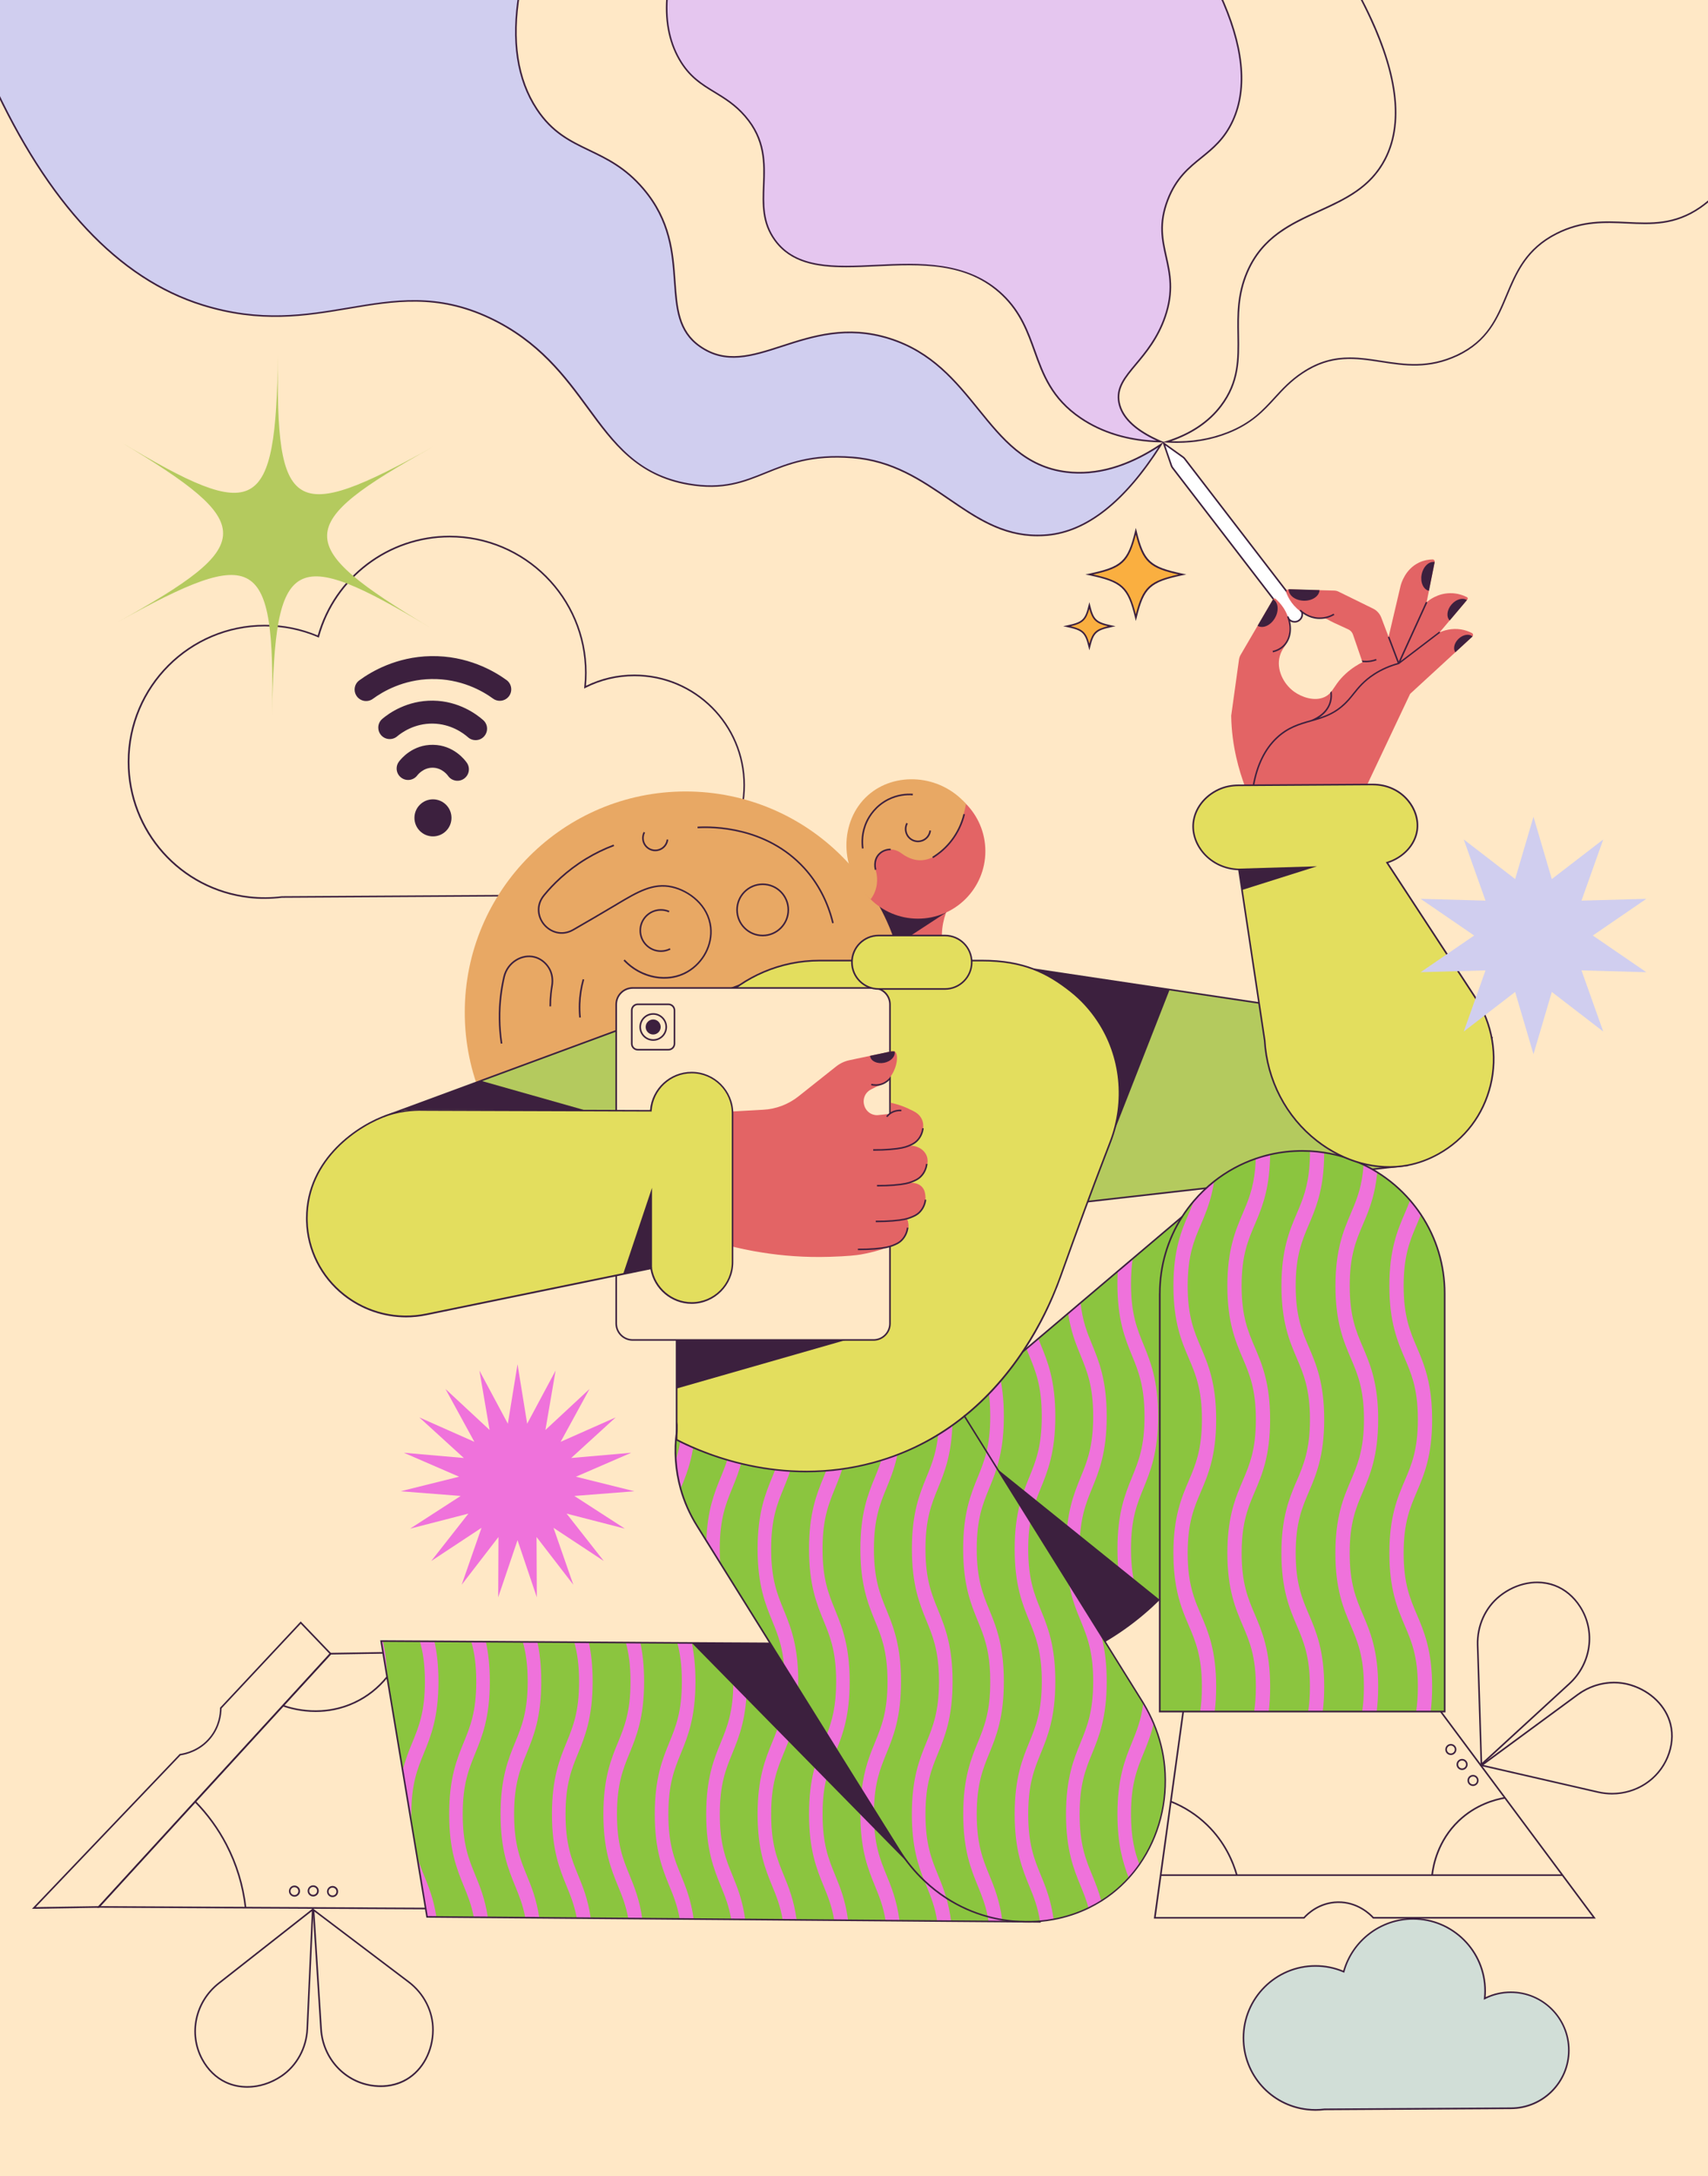 <?xml version="1.0" encoding="UTF-8"?> <svg xmlns="http://www.w3.org/2000/svg" xmlns:xlink="http://www.w3.org/1999/xlink" version="1.1" id="Layer_1" x="0px" y="0px" viewBox="0 0 4500 5731.2" style="enable-background:new 0 0 4500 5731.2;" xml:space="preserve"> <rect x="-22.6" y="-16.8" style="fill:#FFE8C6;" width="4555.2" height="5773.2"></rect> <g> <g> <path style="fill:#3C203E;" d="M255.4,5024.6l613.9-670.5l0.6-0.7l301.7-4.8l53,678.5l0.2,2.3L255.4,5024.6z M871.9,4357.7 L265,5020.4l955.3,4.7l-52.5-672.2L871.9,4357.7z"></path> </g> <g> <path style="fill:#3C203E;" d="M594.1,5486.3c-26.2-12.3-48.1-33.5-63.2-61.5c-37-68.4-18.3-153.7,44.3-202.9l251-197.1l-14.5,319 c-2.3,51.1-28,98.1-68.8,125.8c-28.3,19.2-60.5,29.1-91.6,29.1C631.3,5498.6,611.8,5494.6,594.1,5486.3z M577.8,5225.2 c-61,47.9-79.1,131-43.2,197.6c14.7,27.2,35.9,47.8,61.3,59.7c44,20.6,99.4,14.3,144.6-16.4c39.7-26.9,64.7-72.7,67-122.5 l14.1-309.8L577.8,5225.2z"></path> </g> <g> <path style="fill:#3C203E;" d="M985.8,5495.9c-77.3-8.3-137-72-142.1-151.5l-20.2-318.5l254.6,192.7c40.8,30.9,64.9,78.7,64.7,128 c-0.3,56.1-27.3,106.7-70.5,132.1c-20.4,12-44.1,18.2-69.4,18.2C997.3,5496.8,991.6,5496.5,985.8,5495.9z M848,5344.1 c4.9,77.4,63.1,139.4,138.3,147.5c30.7,3.3,59.7-2.5,83.9-16.7c41.9-24.6,68.1-73.8,68.4-128.4c0.3-48-23.3-94.6-63-124.6 l-247.2-187.1L848,5344.1z"></path> </g> <g> <path style="fill:#3C203E;" d="M867.5,4993.8L867.5,4993.8c-6.5-4.8-7.9-14-3.1-20.5c4.8-6.5,13.9-7.9,20.5-3.1 c3.2,2.3,5.2,5.7,5.8,9.6c0.6,3.9-0.4,7.7-2.7,10.9c-2.3,3.2-5.7,5.2-9.6,5.8c-0.8,0.1-1.5,0.2-2.2,0.2 C873,4996.7,870,4995.7,867.5,4993.8z M874.5,4971.8c-2.7,0.4-5.2,1.9-6.8,4.1c-3.4,4.6-2.4,11.2,2.2,14.5l0,0 c2.2,1.6,5,2.3,7.7,1.9c2.7-0.4,5.2-1.9,6.8-4.1c1.6-2.2,2.3-5,1.9-7.7c-0.4-2.7-1.9-5.2-4.1-6.8c-1.8-1.3-3.9-2-6.1-2 C875.6,4971.6,875.1,4971.7,874.5,4971.8z"></path> </g> <g> <path style="fill:#3C203E;" d="M816.5,4992.1c-3.1-2.3-5.2-5.7-5.8-9.6c-0.6-3.9,0.4-7.7,2.7-10.9c4.8-6.5,13.9-7.9,20.5-3.1 c3.2,2.3,5.2,5.7,5.8,9.6c0.6,3.9-0.4,7.7-2.7,10.9c-2.3,3.1-5.7,5.2-9.6,5.8c-0.8,0.1-1.5,0.2-2.2,0.2 C822,4994.9,819,4994,816.5,4992.1z M823.5,4970c-2.7,0.4-5.2,1.9-6.8,4.1c-3.4,4.6-2.4,11.2,2.2,14.5l0,0c2.2,1.7,5,2.3,7.7,1.9 c2.7-0.4,5.2-1.9,6.8-4.1c1.6-2.2,2.3-5,1.9-7.7c-0.4-2.7-1.9-5.2-4.1-6.8c-1.8-1.3-3.9-2-6.1-2 C824.6,4969.9,824.1,4969.9,823.5,4970z"></path> </g> <g> <path style="fill:#3C203E;" d="M767.2,4992.7L767.2,4992.7c-6.5-4.8-7.9-14-3.1-20.5c2.3-3.2,5.7-5.2,9.6-5.8 c3.9-0.6,7.7,0.4,10.9,2.7c3.2,2.3,5.2,5.7,5.8,9.6c0.6,3.9-0.4,7.7-2.7,10.9c-2.9,3.9-7.3,6-11.8,6 C772.8,4995.5,769.8,4994.6,767.2,4992.7z M774.2,4970.6c-2.7,0.4-5.2,1.9-6.8,4.1c-3.4,4.6-2.4,11.2,2.2,14.5 c4.6,3.4,11.2,2.4,14.5-2.2s2.4-11.2-2.2-14.5c-1.8-1.3-3.9-2-6.1-2C775.3,4970.5,774.8,4970.5,774.2,4970.6z"></path> </g> <g> <path style="fill:#3C203E;" d="M473.1,4620l0.5-0.5l0.7-0.1c14.5-2,51.1-10.4,78.4-44.1c23.4-28.9,26.9-60.4,26.9-76.5v-0.8 l211.2-225.8l1.5-1.6l81.5,85L261.8,5024l-0.6,0.7l-177,2.8L473.1,4620z M868,4355.6l-75.7-78.9l-208.6,222.9 c-0.2,16.9-4.1,48.9-27.9,78.3c-27.7,34.3-64.9,43.2-80.3,45.5L94.2,5023l163.4-2.5l1.7,0L868,4355.6z"></path> </g> <g> <path style="fill:#3C203E;" d="M644.9,5024.7l4.2-0.5c-6.7-58.8-23.8-115-50.9-167.1c-21.7-41.6-49.4-79.8-82.4-113.5l-3,3 c32.7,33.4,60.2,71.2,81.7,112.5C621.3,4910.7,638.3,4966.4,644.9,5024.7z"></path> </g> <g> <path style="fill:#3C203E;" d="M831.5,4509c31.3,0,67.5-5.7,104.6-23.3c33-15.6,61.6-38.2,85.2-67.2l-3.3-2.7 c-23.2,28.5-51.3,50.7-83.7,66c-82.1,38.9-159.2,18.8-188.5,8.4l-1.4,4C760.9,4500,792.4,4509,831.5,4509z"></path> </g> </g> <g> <g> <path style="fill:#3C203E;" d="M3130.9,4393.4l0.3-1.9l597.4,23.9l1,0l474.8,637.8l-587.2,0l-0.6-0.7 c-6.2-6.9-39.5-41.4-91.9-40.4c-48.7,0.9-79.3,31.2-87.5,40.4l-0.6,0.7H3040L3130.9,4393.4z M3524.6,5007.9 c52.8-0.8,86.7,32.6,94.5,41.1l576.9,0l-468.5-629.4l-592.6-23.7l-89.9,653.2h389.7C3444,5038.7,3475.4,5008.8,3524.6,5007.9z"></path> </g> <g> <rect x="3057.9" y="4936.7" style="fill:#3C203E;" width="1058.6" height="4.2"></rect> </g> <g> <path style="fill:#3C203E;" d="M4209.6,4722l-311.1-71.4l257.3-189.1c41.2-30.3,94-39.8,141.1-25.5 c53.7,16.3,94.5,56.6,106.5,105.2c6.9,28.1,4.1,58.5-8.1,87.8c-25.1,60.1-84,97.3-148.1,97.3 C4234.8,4726.3,4222.2,4724.9,4209.6,4722z M4158.3,4464.9l-249.8,183.7l302.1,69.4c75.6,17.3,151.6-20.7,180.8-90.5 c11.9-28.5,14.6-57.9,7.9-85.2c-11.6-47.1-51.3-86.3-103.6-102.2c-14-4.3-28.6-6.4-43.2-6.4 C4219.4,4433.7,4186.1,4444.4,4158.3,4464.9z"></path> </g> <g> <path style="fill:#3C203E;" d="M3891,4332.8c-1.6-51.1,20.4-100,59-130.7c43.9-35,100.2-45.8,147-28.1 c27.1,10.2,50.5,29.7,67.7,56.5c42.1,65.4,30.1,151.9-28.6,205.7L3901,4652L3891,4332.8z M3952.6,4205.4 c-37.5,29.9-58.9,77.5-57.4,127.3l9.7,309.9l228.4-209.6c57.1-52.4,68.9-136.7,27.9-200.3c-16.7-26-39.4-44.9-65.7-54.8 c-14.4-5.4-29.8-8.1-45.4-8.1C4016.5,4169.8,3981.8,4182.1,3952.6,4205.4z"></path> </g> <g> <path style="fill:#3C203E;" d="M3256.6,4939.4l4.1-1.1c-10-35.5-31.8-87.5-78.9-133.2c-27.7-26.8-60.1-47.8-96.4-62.2l-1.6,3.9 c35.7,14.2,67.7,34.8,95,61.3C3225.3,4853.1,3246.8,4904.4,3256.6,4939.4z"></path> </g> <g> <path style="fill:#3C203E;" d="M3775.3,4939c2.7-25.3,15-89.6,69.2-141.5c44.1-42.2,94.6-55.8,120.8-60.2l-0.7-4.2 c-26.7,4.5-78.1,18.3-123.1,61.3c-55.3,52.9-67.7,118.4-70.5,144.1L3775.3,4939z"></path> </g> <g> <path style="fill:#3C203E;" d="M3866.3,4689.4c0-8.1,6.6-14.6,14.6-14.6c8.1,0,14.6,6.6,14.6,14.6s-6.6,14.6-14.6,14.6 C3872.9,4704,3866.3,4697.5,3866.3,4689.4z M3870.5,4689.4c0,5.7,4.7,10.4,10.4,10.4c5.7,0,10.4-4.7,10.4-10.4 c0-5.7-4.7-10.4-10.4-10.4C3875.2,4679,3870.5,4683.7,3870.5,4689.4z"></path> </g> <g> <path style="fill:#3C203E;" d="M3837.5,4647.3c0-8.1,6.6-14.6,14.6-14.6c8.1,0,14.6,6.6,14.6,14.6c0,8.1-6.6,14.6-14.6,14.6 C3844.1,4661.9,3837.5,4655.4,3837.5,4647.3z M3841.7,4647.3c0,5.7,4.7,10.4,10.4,10.4s10.4-4.7,10.4-10.4 c0-5.7-4.7-10.4-10.4-10.4S3841.7,4641.5,3841.7,4647.3z"></path> </g> <g> <path style="fill:#3C203E;" d="M3807.9,4607.9c0-8.1,6.6-14.6,14.6-14.6s14.6,6.6,14.6,14.6s-6.6,14.6-14.6,14.6 S3807.9,4616,3807.9,4607.9z M3812.1,4607.9c0,5.7,4.7,10.4,10.4,10.4c5.7,0,10.4-4.7,10.4-10.4c0-5.7-4.7-10.4-10.4-10.4 C3816.7,4597.5,3812.1,4602.2,3812.1,4607.9z"></path> </g> </g> <path style="fill:#E36465;" d="M2508.6,2370c-10.3,17.3-25.8,48.8-27,90.1c-2.8,88.7,61.9,146.7,72.1,155.5 c-108.2-2.3-216.4-4.5-324.5-6.8c19.7-96.5,39.5-193,59.2-289.5C2361.7,2336.2,2435.2,2353.1,2508.6,2370z"></path> <path style="fill:#3C203E;" d="M2492.6,2403.4c-64.6,42.2-129.1,84.4-193.7,126.6c-3.6-70.2-7.1-140.4-10.7-210.7 C2356.4,2347.3,2424.5,2375.3,2492.6,2403.4z"></path> <g> <path style="fill:#3C203E;" d="M3062.5,1164.9l11.4,0.7c8.9,0.6,17.8,0.8,26.6,0.8c48.1,0,93.6-8.4,135.6-25.1 c62.4-24.8,93.6-58.8,123.8-91.7c20.5-22.5,41.8-45.7,72.8-66.2c75.1-49.8,138.8-39.9,206.2-29.4c61.5,9.6,125.2,19.4,201.1-16.2 c80.9-38,106.7-99.8,131.7-159.6c23.1-55.2,46.9-112.2,113.9-152.2c0.2-0.2,0.5-0.3,0.7-0.4c2.3-1.4,4.7-2.7,7-4 c2.7-1.5,5.5-3,8.3-4.4c67-33.9,126.8-31.1,184.7-28.4c65,3.1,126.4,6,194.2-40.6c11.6-8,22.6-16.9,33-26.7 c2.3-2.2,4.5-4.3,6.7-6.5c0.4-0.4,0.8-0.8,1.2-1.2v-6c-13.3,14-27.7,26.3-43.1,37c-66.6,45.7-127.4,42.9-191.6,39.8 c-58.4-2.8-118.8-5.6-186.7,28.8c-80.8,40.9-106.8,103.1-132,163.2c-25.8,61.8-50.2,120.1-129.6,157.5 c-74.8,35.1-137.8,25.4-198.8,15.9c-28-4.3-55.4-8.6-83.1-8.6c-40,0-80.9,8.8-125.9,38.6c-31.5,20.9-53,44.3-73.7,66.9 c-31.2,34.1-60.7,66.3-122.2,90.7c-45.9,18.2-96,26.4-149.1,24.5c57-19.9,101.7-50.7,132.7-91.6c48.1-63.4,47.1-124.3,46.1-188.8 c-0.8-51.8-1.6-105.4,23.3-163.8c23.2-54.4,59.1-88.7,99.7-114.5c2.4-1.5,4.7-3,7.1-4.4c26.1-15.8,53.8-28.5,81.3-41 c50.2-22.9,101.7-46.3,140.8-88.6c1.3-1.4,2.5-2.8,3.7-4.2c1-1.2,2.1-2.3,3-3.5c10.4-12.2,19.7-25.9,27.8-41.6 c53.6-103.4,30-250.4-69.9-436.9c-0.7-1.3-1.4-2.6-2.1-3.9h-4.8c0.7,1.3,1.4,2.6,2.1,3.9c12.1,22.4,23,44.2,32.8,65.5 c72,155.2,84.8,279.3,38.2,369.4c-38.6,74.5-104.1,104.3-173.4,136c-73.9,33.6-150.2,68.5-190.2,162 c-25.3,59.2-24.4,113.3-23.6,165.6c1,63.6,2,123.8-45.2,186c-32.4,42.9-80.1,74.4-141.4,93.8L3062.5,1164.9z"></path> </g> <path style="fill:#E5C6EF;" d="M1789.5,155.5c47.3,82.9,113.8,81.2,173.5,150.3c99.4,115.1,6.8,226.7,78.5,326.2 c114.3,158.7,419.7-28.4,600.2,144.8c106.2,101.9,66.7,230.2,205.5,324.2c74.5,50.4,155.7,60.8,210.7,62 c-45.2-19.6-99.7-51.9-109.7-102.6c-14.5-73.2,80.1-106.3,121.2-226.2c46-133.9-40.6-183.4,6.7-307.3 c42.3-110.8,125.4-107.8,171.8-209.4c29.5-64.7,42.2-167.7-35.2-334.3H1758.5C1753.7,30.2,1755.2,95.2,1789.5,155.5z"></path> <g> <path style="fill:#3C203E;" d="M1787.7,156.5c26.9,47.1,59.5,67,94.1,88c26.4,16.1,53.7,32.7,79.6,62.6 c53.1,61.5,50.9,122,48.7,180.6c-1.9,51-3.7,99.2,29.7,145.5c42.5,59,111.5,70.8,189.6,70.8c25.5,0,52-1.2,78.8-2.5 c118.1-5.6,240.1-11.3,332,76.9c47.3,45.4,65.8,97,83.7,146.9c22.1,61.6,45,125.3,122,177.5c58.3,39.5,129.6,60.5,211.9,62.4 l5.4,0.1l1,0l4.5,0.1l-9.9-4.3c-64.2-27.8-100.7-61.8-108.4-101c-7.5-37.8,15.4-65.2,44.4-99.9c25.6-30.6,57.4-68.6,76.8-125.3 c23.2-67.7,12.9-114.1,2.9-159c-10-44.8-19.5-87.1,3.9-148.3c21.9-57.3,55.5-84.5,88-110.7c30.2-24.4,61.4-49.6,83.7-98.5 c39.6-86.9,27.9-199.7-34.8-335.2h-4.7c63,135.2,74.9,247.4,35.7,333.5c-21.9,48-52.8,72.9-82.6,97c-32.9,26.6-67,54.1-89.3,112.5 c-23.8,62.4-14.2,105.3-4.1,150.7c9.9,44.3,20.1,90.1-2.7,156.7c-19.2,55.9-50.7,93.7-76.1,124c-29.7,35.5-53.1,63.6-45.3,103.4 c7.6,38.6,41.6,72.1,101.1,99.7c-76.9-3.4-143.8-24-198.9-61.3c-75.9-51.4-98.5-114.4-120.4-175.4 c-18.1-50.3-36.7-102.4-84.8-148.5c-93.2-89.4-221.8-83.4-335.2-78c-107.9,5.1-209.8,9.9-264.8-66.5 c-32.6-45.2-30.8-92.7-28.9-142.9c2.2-59.4,4.5-120.7-49.7-183.5c-26.3-30.5-53.9-47.2-80.6-63.5c-34.1-20.7-66.3-40.3-92.7-86.5 c-27.1-47.5-37.5-105.1-30.8-171.2h-4.2C1749.6,50,1760.2,108.3,1787.7,156.5z"></path> </g> <path style="fill:#D0CEEF;" d="M1366-16.8h2.1c-13.9,82.9-19.9,203.9,46.2,304.2C1492.6,406,1596,381,1695.1,497.4 c138.2,162.4,31.5,332.3,148.6,414.6c136.8,96.2,276.7-90.8,499.7-20.4c230.4,72.7,253.6,325.4,466.5,351.5 c101.5,12.4,190.9-33.5,249-72.5c-116.2,183.9-221.9,231.5-299.8,238.5c-205,18.5-291.8-187.2-513.9-204.3 c-215.7-16.6-249.8,101.7-431.4,70.2c-256.1-44.3-248.7-307.9-524-437.8c-267.7-126.2-440.5,64-756.4-34 c-162.6-50.4-372.4-189.6-556.1-593v-5.1V-16.8H1366z"></path> <g> <path style="fill:#3C203E;" d="M-22.6,205.1v10.2c148.1,323.2,334.8,521.5,555.5,590c153.5,47.6,271.9,27.6,386.3,8.3 c119.5-20.2,232.3-39.2,369.8,25.6c129.7,61.2,197.8,154.1,257.9,236c67.3,91.8,130.8,178.4,266.6,201.9 c91.7,15.8,146.5-6.4,204.5-29.9c59-23.9,120-48.6,227.1-40.3c106,8.2,180.8,59.4,253.2,108.9c72.5,49.6,141.2,96.7,235,96.7 c8.5,0,17.2-0.4,26.1-1.2c105.6-9.5,207-90.1,301.4-239.5l3.4-6.5l0.5-1l-1.5,1l-5.4,3.6c-85.7,57.5-169,81.7-247.6,72.1 c-108.6-13.3-167.8-86.4-230.5-163.8c-60.5-74.7-123.1-152-235.7-187.6c-112.6-35.5-203.9-5.9-284.4,20.2 c-79.1,25.7-147.5,47.8-214.7,0.5c-55.8-39.2-60.1-99.2-65-168.6c-5.3-75.6-11.4-161.3-83.2-245.7c-47.8-56.2-96.2-79.4-143-101.8 c-50-24-97.2-46.7-137.6-107.9c-51.2-77.7-66.7-179.6-45.9-303.1h-4.3c-20.8,124.2-5.1,227,46.6,305.4 c41,62.2,88.8,85.1,139.3,109.3c46.4,22.3,94.4,45.3,141.6,100.8c70.9,83.3,76.9,168.2,82.2,243.2c5,70.5,9.3,131.4,66.8,171.8 c69,48.5,138.3,26.1,218.5,0.1c79.9-25.9,170.5-55.3,281.9-20.1c111.4,35.1,173.5,111.9,233.7,186.2 c63.2,78.1,123,151.9,233.3,165.4c77.1,9.4,158.5-13.2,242.2-67.3c-92.1,142.8-190.6,219.9-292.8,229.1 c-105.9,9.6-180-41.1-258.3-94.7c-72.8-49.8-148.1-101.4-255.2-109.6c-108.1-8.3-169.5,16.6-229,40.7 c-57.5,23.3-111.8,45.3-202.2,29.6c-134.1-23.2-194.3-105.2-263.9-200.3c-60.4-82.4-128.8-175.7-259.5-237.3 c-138.6-65.4-252.1-46.2-372.2-25.9c-114,19.2-231.9,39.1-384.4-8.2C312.7,732.5,125.6,532.1-22.6,205.1z"></path> </g> <g> <path style="fill:#3C203E;" d="M656.7,2365.3c-182.5-20.5-320.2-174.7-320.2-358.7c0-199,161.9-361,361-361 c48.4,0,95.4,9.4,139.6,28c43.7-154.7,186.2-262.6,347.4-262.6c199,0,361,161.9,361,361c0,11.3-0.5,22.8-1.6,34.2 c40-19.6,82.9-29.5,127.6-29.5c160.6,0,291.2,130.6,291.2,291.2c0,160.6-130.6,291.2-291.2,291.2l-928.7,5.5 c-15,1.9-30.2,2.8-45.3,2.8C684.1,2367.6,670.4,2366.8,656.7,2365.3z M1542.4,1811.8l-3.5,1.7l0.4-3.9c1.3-12.5,2-25.1,2-37.6 c0-196.7-160-356.7-356.7-356.7c-160,0-301.5,107.6-343.9,261.8l-0.6,2.3l-2.2-1c-44.4-19-91.5-28.6-140.2-28.6 c-196.7,0-356.7,160-356.7,356.7c0,181.8,136,334.2,316.4,354.5c28.5,3.2,56.9,3,85.3-0.5l929-5.5c158.3,0,287-128.8,287-287 c0-158.3-128.8-287-287-287C1626.2,1781,1582.7,1791.4,1542.4,1811.8z"></path> </g> <circle style="fill:#E8A864;" cx="1806.3" cy="2666.4" r="581.8"></circle> <circle style="fill:#E36465;" cx="2418.4" cy="2241.9" r="177.7"></circle> <path style="fill:#E8A864;" d="M2545.1,2117.4c-15.9,90.2-70.2,148.9-121.4,148.4c-9-0.1-27-2.1-48.8-18.4 c-10.9-8.1-24.6-12.1-37.9-9.1c-9.9,2.2-18.7,7.7-24.5,15.6c-7.5,10.3-9.3,24.2-5.5,36.9c7.4,25.2,4.4,52.2-10.4,73.9l-2.7,4 c-85.5-76-82.6-207.5-6.8-274.3C2357.2,2032.4,2475.6,2038.3,2545.1,2117.4z"></path> <path style="fill:#B4CA5E;" d="M1018.8,2938.1c363-134,726-268,1089-402l-74.1,617.5C1695.4,3081.8,1357.1,3009.9,1018.8,2938.1z"></path> <g> <path style="fill:#3C203E;" d="M1011.2,2938.7l1095.9-404.6l3.2-1.2l-74.6,621l-0.3,2.3L1011.2,2938.7z M1026.4,2937.6L2031.8,3151 l73.5-611.8L1026.4,2937.6z"></path> </g> <path style="fill:#B4CA5E;" d="M3930.2,2733.4c-410.8-61.5-821.6-123-1232.3-184.5c-9.2,212.7-18.3,425.4-27.5,638 c346.2-39.3,692.4-78.6,1038.6-117.9C3782.7,2957.2,3856.4,2845.3,3930.2,2733.4z"></path> <g> <path style="fill:#3C203E;" d="M2695.8,2546.5l1234.7,184.8l3.3,0.5l-223.6,339.3l-1039.6,118l-2.5,0.3L2695.8,2546.5z M3926.6,2735l-1226.7-183.6l-27.3,633.2l1035.1-117.5L3926.6,2735z"></path> </g> <path style="fill:#3C203E;" d="M3081.9,2605.8c-128-19-256-37.9-384.1-56.9c-9.2,212.7-18.3,425.4-27.5,638 c64.1-7.3,128.2-14.5,192.2-21.8c23.2-58.9,46.4-117.9,69.6-176.8C2982.1,2860.8,3032,2733.3,3081.9,2605.8z"></path> <path style="fill:#FFFFFF;" d="M3423.1,1633.7L3423.1,1633.7c8.8-6.6,10.6-19.1,3.8-27.8l-305.7-397.7c-1.3-1.7-2.8-3.1-4.5-4.3 c-16.9-12-33.8-24.1-50.7-36.1c6.7,19.6,13.4,39.2,20.2,58.8c0.7,2.1,1.8,4.1,3.2,5.9l305.5,397.5 C3401.6,1638.7,3414.3,1640.4,3423.1,1633.7z"></path> <g> <path style="fill:#3C203E;" d="M3393.3,1631.2l-305.5-397.5c-1.5-2-2.7-4.2-3.5-6.5l-22.3-64.9l56,39.9c1.9,1.3,3.5,2.9,4.9,4.7 l305.7,397.7c3.6,4.7,5.1,10.4,4.3,16.2c-0.8,5.8-3.8,11-8.6,14.6l0,0c-4,3-8.7,4.5-13.4,4.5 C3404.3,1639.8,3397.6,1636.9,3393.3,1631.2z M3421.8,1632c3.8-2.9,6.3-7.1,6.9-11.8c0.6-4.7-0.6-9.3-3.5-13.1l-305.7-397.7 c-1.1-1.5-2.5-2.8-4-3.9l-45.4-32.4l18.1,52.6c0.7,1.9,1.6,3.7,2.9,5.3l305.5,397.5C3402.6,1636.5,3413.9,1638,3421.8,1632 L3421.8,1632z"></path> </g> <path style="fill:#FAAF40;" d="M2811.4,1649.5c41.6,8.7,49.2,15.8,58.6,54.4c9.4-38.6,17-45.7,58.6-54.4 c-41.6-8.7-49.2-15.8-58.6-54.4C2860.6,1633.7,2853,1640.7,2811.4,1649.5z"></path> <path style="fill:#8BC53F;" d="M2157.2,4015.5c2.4,7.1,6,17.5,11.1,30.3c18.4,46,56.2,123.5,125.5,193.8l0,0 c18.3,18.5,38.7,36.6,61.6,53.4c12.3,9.1,25.4,17.8,39.1,26.1c6.7,4,13.3,7.8,20.1,11.4h0c17.3,9.4,35.1,17.6,53.2,24.8 c12.7,5,25.4,9.4,38.4,13.4c33.1,10.1,67,16.7,101.3,19.9c12,1.1,24,1.8,36,2.1c33.1,0.8,66.2-1.6,98.9-7.2 c11.9-2,23.7-4.4,35.4-7.3c25.9-6.3,51.4-14.5,76.3-24.9c6-2.4,11.8-5,17.7-7.7c11.5-5.2,22.8-10.9,33.9-17c1.7-1,3.4-1.9,5-2.8 c24.7-13.9,48.6-30,71.2-48.3c0.8-0.7,1.5-1.3,2.3-1.9c10.4-8.9,20.8-17.8,31.2-26.7c13.3-11.4,26.6-22.8,39.9-34.2 c14.2-12.1,28.5-24.3,42.7-36.5c11.3-9.7,22.6-19.4,34-29.1c34.1-29.1,68.1-58.3,102.2-87.4c13.8-11.8,27.6-23.7,41.5-35.5 c45.9-39.3,91.7-78.5,137.6-117.8c20.6-17.6,41.1-35.2,61.7-52.8c39.3-33.6,78.5-67.2,117.8-100.8c12.5-10.7,25-21.4,37.5-32.1 c26.1-22.3,52.2-44.7,78.3-67c5-5.5,9.7-11.1,14.3-16.9c10.6-13.5,19.9-27.6,28-42.3c61.5-111.1,52.2-252.5-21.6-361.9 c-5.7-8.5-11.8-16.7-18.3-24.7c-3.3-4.1-6.7-8.2-10.3-12.1c-23-26.3-49.6-49-78.5-67.7c-11.4-7.4-23.1-14.2-35.1-20.3 c-31.7-16.3-65.5-28.3-100.1-35.5c-12.3-2.7-24.8-4.6-37.3-6c-35-3.9-70.3-3.1-104.8,2.9c-12.9,2.2-25.8,5.2-38.4,8.9 c-38,11.2-74.3,29.1-107,54.2c-2,1.7-4,3.4-6.1,5.2c-19.3,16.3-38.5,32.6-57.8,48.9c-7.1,6-14.3,12.1-21.4,18.1 c-43.4,36.8-86.8,73.5-130.2,110.3c-13.2,11.2-26.3,22.3-39.5,33.4c-32.7,27.7-65.4,55.4-98.1,83.1c-11,9.3-21.9,18.5-32.8,27.8 c-26.2,22.2-52.3,44.3-78.5,66.5c-10.4,8.8-20.8,17.6-31.2,26.5c-24.2,20.5-48.4,41-72.7,61.5c-10.5,8.9-21,17.8-31.6,26.8 c-25.1,21.3-50.3,42.6-75.4,63.9c-5.1,4.3-10.2,8.6-15.3,12.9c-12,10.1-23.9,20.2-35.9,30.4c-37.1,31.4-74.2,62.9-111.4,94.3 c-18.8,15.9-37.6,31.8-56.4,47.8l0,0c-44,37.2-87.9,74.4-131.9,111.7C2168.3,4006.1,2162.7,4010.8,2157.2,4015.5z"></path> <path style="fill:#FAAF40;" d="M2870,1513c86.9,18.2,102.9,33,122.5,113.7c19.6-80.7,35.6-95.5,122.5-113.7 c-86.9-18.2-102.9-33-122.5-113.7C2972.9,1480,2957,1494.8,2870,1513z"></path> <g> <path style="fill:#3C203E;" d="M2868,1704.4c-9.2-37.9-16.1-44.3-57-52.9l-9.9-2.1l9.9-2.1c40.9-8.6,47.8-15,57-52.9l2.1-8.4 l2.1,8.4c9.2,37.9,16.1,44.3,57,52.9l9.9,2.1l-9.9,2.1c-40.9,8.6-47.8,15-57,52.9l-2.1,8.4L2868,1704.4z M2870,1603.5 c-8.1,29.7-17.3,38.4-48.9,45.9c31.6,7.6,40.8,16.2,48.9,46c8.2-29.7,17.3-38.4,48.9-46C2887.3,1641.9,2878.2,1633.2,2870,1603.5z"></path> </g> <g> <path style="fill:#3C203E;" d="M2990.5,1627.2c-19.3-79.5-35.2-94.1-120.9-112.1l-9.9-2.1l9.9-2.1c85.7-18,101.5-32.6,120.9-112.1 l2.1-8.4l2.1,8.4c19.4,79.5,35.2,94.1,120.9,112.1l9.9,2.1l-9.9,2.1c-85.7,18-101.5,32.6-120.9,112.1l-2.1,8.4L2990.5,1627.2z M2992.5,1408.1c-18.3,71.6-35.7,88-112.5,105c76.7,17,94.2,33.3,112.5,105c18.3-71.6,35.7-88,112.5-105 C3028.3,1496.1,3010.9,1479.7,2992.5,1408.1z"></path> </g> <path style="fill:#8BC53F;" d="M3055.7,3406.6V4508h750.6V3406.6c0-76.7-23-148.1-62.6-207.5c-8.7-13.2-18.3-25.8-28.6-37.7 c-24.9-28.8-54.1-53.8-86.6-74c-11.6-7.3-23.7-13.9-36.2-19.8c-32.3-15.4-67.1-26.3-103.7-32c-12.3-1.9-24.9-3.2-37.5-3.9 c-6.7-0.4-13.4-0.5-20.1-0.5c-29.1,0-57.4,3.3-84.6,9.6c-12.9,3-25.5,6.6-37.8,10.9c-40.2,13.9-77.3,34.3-109.9,60.1 c-19.4,15.3-37.2,32.5-53.2,51.3c-11.1,13-21.4,26.8-30.7,41.3C3077.3,3262.8,3055.7,3332.1,3055.7,3406.6z"></path> <path style="fill:#8BC53F;" d="M1003.8,4322.3c5.2,31.4,10.5,62.9,15.7,94.4c13.7,82.3,27.4,164.5,41.1,246.7 c7.9,47.4,15.8,94.8,23.7,142.2c4.6,27.6,9.2,55.1,13.8,82.7c8.9,53.5,17.9,107,26.8,160.5c8.3,0.1,16.5,0.1,24.8,0.2 c32.9,0.3,65.8,0.5,98.7,0.8c12.3,0.1,24.7,0.2,37,0.3c32.9,0.3,65.8,0.5,98.7,0.8c12.3,0.1,24.6,0.2,36.9,0.3 c32.9,0.2,65.9,0.5,98.8,0.8c12.3,0.1,24.5,0.2,36.8,0.3c33,0.2,65.9,0.5,98.9,0.8c12.3,0.1,24.5,0.2,36.8,0.3 c33,0.3,65.9,0.5,98.8,0.8c12.3,0.1,24.5,0.2,36.8,0.3c33,0.2,65.9,0.5,98.9,0.8c12.3,0.1,24.5,0.2,36.8,0.3 c33,0.3,65.9,0.5,98.9,0.8c12.2,0.1,24.5,0.2,36.7,0.3c33,0.2,65.9,0.5,98.9,0.8c12.2,0.1,24.4,0.2,36.6,0.3 c33,0.2,65.9,0.5,98.9,0.8c12.2,0.1,24.4,0.2,36.6,0.3c33,0.3,66,0.5,99,0.8c12.2,0.1,24.4,0.2,36.6,0.3c33,0.2,66,0.5,99,0.8 c12.2,0.1,24.3,0.2,36.5,0.3c15.6,0.1,31.3,0.2,46.9,0.4h0.4c9.4,0,18.8,0.1,28.2,0.2h0.4c7.6,0.1,15.2,0.1,22.9,0.2 c0-0.3,0.1-0.6,0.2-0.9c0,0,0,0,0-0.1c0-0.2,0.1-0.4,0.1-0.6c4.8-29.9,9.6-59.8,14.5-89.8c33.2-206.3,66.5-412.7,99.7-619.1 c1-6.1,1.9-12.1,2.9-18.2c-28.5-0.2-57-0.3-85.5-0.5c-12.6,0-25.2-0.1-37.8-0.2c-32.6-0.2-65.2-0.4-97.8-0.6 c-12.6,0-25.2-0.1-37.9-0.2c-32.6-0.2-65.1-0.4-97.7-0.6c-12.6,0-25.2-0.1-37.9-0.2c-16-0.1-32-0.2-48-0.3c0,0,0,0-0.1,0 c-16.6-0.1-33.2-0.2-49.7-0.3c-12.6,0-25.3-0.1-37.9-0.2l-97.7-0.6c-12.7,0-25.3-0.1-38-0.2c-32.6-0.2-65.1-0.4-97.7-0.6 c-12.7,0-25.4-0.1-38-0.2c-8.9,0-17.7-0.1-26.5-0.2c-23.7-0.2-47.4-0.3-71-0.4c-12.7,0-25.4-0.1-38.1-0.2c-32.5-0.2-65-0.4-97.5-0.6 c-12.7,0-25.4-0.1-38.2-0.2c-32.5-0.2-65-0.4-97.4-0.6c-12.7-0.1-25.4-0.1-38.2-0.2c-32.5-0.2-65-0.4-97.5-0.6 c-12.7-0.1-25.5-0.1-38.2-0.2c-32.4-0.2-64.9-0.4-97.3-0.6c-12.8-0.1-25.5-0.2-38.3-0.2c-32.4-0.2-64.9-0.4-97.3-0.6 c-12.8-0.1-25.5-0.2-38.3-0.2c-32.4-0.2-64.8-0.4-97.3-0.6c-12.8-0.1-25.6-0.2-38.4-0.2c-32.4-0.2-64.8-0.4-97.3-0.6 C1007.2,4322.3,1005.5,4322.3,1003.8,4322.3z"></path> <path style="fill:#8BC53F;" d="M1780.2,3846.7C1780.2,3846.7,1780.2,3846.7,1780.2,3846.7c1.7,25.1,6,50.1,12.9,74.7v0 c9.4,33.5,23.7,66.2,43,97.2l24.8,39.8l36.7,58.9l131.6,211l36.5,58.6l37.2,59.6l75.6,121.2l25.5,40.9l66.3,106.4l32.4,51.9 l65.5,105c18.9,30.3,41.6,57.9,67.2,82c17.9,16.9,37.2,32.1,57.8,45.3c33.5,21.6,70.2,38.2,109.2,48.8v0c6.6,1.8,13.2,3.4,19.9,4.8 c6.1,1.3,12.1,2.5,18.3,3.4c15.8,2.7,31.6,4.3,47.5,5h0.4c9.4,0.4,18.9,0.5,28.2,0.2h0.4c7.7-0.2,15.3-0.6,22.9-1.3 c0.1,0,0.1,0,0.2,0c12-1,23.9-2.7,35.7-4.9c31.8-5.9,62.8-15.9,92.1-30.1c11.5-5.6,22.7-11.8,33.6-18.6c9.8-6.2,19.4-12.9,28.7-20.1 c15.8-12.3,30.4-26,43.7-40.7c10.1-11.1,19.4-22.9,28-35.1c50.9-72.9,74.8-164.6,66.4-257c-3.6-39.3-13.5-77.7-28.8-113.9 c-7.7-18.5-16.9-36.3-27.3-53.5c-1-1.8-2.1-3.5-3.2-5.3c-32.6-52.4-65.3-104.7-97.9-157.1c-3.1-5-6.2-10-9.3-14.9c0,0,0,0,0-0.1 c-28.4-45.5-56.8-91-85.2-136.6v0c-34.1-54.6-68.2-109.3-102.2-163.9c-9.4-15-18.7-29.9-28-44.9c-20-32.2-40.1-64.4-60.2-96.6 c-9-14.3-17.9-28.7-26.8-43v0c-24.9-39.9-49.7-79.8-74.6-119.7c-5.9-9.4-11.8-18.9-17.7-28.4c-11.3-18.1-22.6-36.2-33.9-54.4 c-8.3-13.3-17.2-25.8-26.8-37.7c-36.5-45.2-82-80.1-132.3-103.5c0,0,0,0,0,0c-13.3-6.2-27-11.7-40.9-16.3 c-32.8-10.9-67-17.2-101.6-18.8c-12.1-0.6-24.2-0.6-36.4,0.1c-32.2,1.7-64.5,7.5-96,17.7c-11.7,3.8-23.3,8.2-34.7,13.2 c-16.5,7.2-32.6,15.7-48.3,25.5c-11.7,7.3-22.8,15.1-33.3,23.4c-10.9,8.5-21.3,17.6-31,27.2c-26.9,26.3-49.2,56.2-66.7,88.3 c-11.8,21.8-21.5,44.7-28.7,68.3v0C1782.4,3753.2,1776.9,3800,1780.2,3846.7z"></path> <g> <g> <path style="fill:#EF72DB;" d="M3700.9,3900.1c-18.9,44.3-40.4,94.6-40.4,190.5s21.5,146.1,40.4,190.5 c17.9,41.8,34.7,81.3,34.7,161.5c0,25.5-1.7,46.9-4.6,65.5h38.3c2.4-19.3,3.9-40.9,3.9-65.5c0-95.8-21.5-146.1-40.4-190.5 c-17.9-41.8-34.7-81.3-34.7-161.5s16.8-119.6,34.7-161.4c18.9-44.4,40.4-94.6,40.4-190.5c0-64.7-9.8-108.6-22-144 c-5.9-17-12.3-32.1-18.4-46.5c-17.9-41.8-34.7-81.3-34.7-161.5c0-75.4,14.9-114.8,31.5-154c1-2.5,2.1-5,3.2-7.5 c3.6-8.4,7.3-17.1,10.9-26.2c-8.7-13.2-18.3-25.8-28.6-37.7c-4.4,11.9-9.2,23.1-14,34.5c0,0.1-0.1,0.2-0.2,0.4 c-18.9,44.4-40.4,94.6-40.4,190.5c0,95.8,21.5,146.1,40.4,190.5c8.1,19.1,16,37.6,22.3,59.8c7.4,26.4,12.4,58,12.4,101.6 C3735.6,3818.8,3718.8,3858.2,3700.9,3900.1z"></path> </g> <g> <path style="fill:#EF72DB;" d="M3558.7,3900.1c-18.9,44.3-40.4,94.6-40.4,190.5s21.4,146.1,40.4,190.5 c17.8,41.8,34.7,81.3,34.7,161.5c0,25.5-1.7,46.9-4.6,65.5h38.3c2.4-19.3,3.9-40.9,3.9-65.5c0-95.8-21.4-146.1-40.4-190.5 c-17.8-41.8-34.7-81.3-34.7-161.5s16.9-119.6,34.7-161.4c18.9-44.4,40.4-94.6,40.4-190.5c0-6.1-0.1-12-0.2-17.8 c-2.5-84.4-22.4-131.1-40.1-172.7c-17.8-41.8-34.7-81.3-34.7-161.5c0-80.1,16.9-119.6,34.7-161.4c11.6-27.1,24.1-56.5,32.1-97.1 c2.4-12.4,4.4-26,5.9-40.8c-11.6-7.3-23.7-13.9-36.2-19.8c-1,14.8-2.6,28.1-4.8,40.2c-6.5,36-17.5,61.7-28.8,88.4 c-18.9,44.4-40.4,94.6-40.4,190.5c0,95.8,21.4,146.1,40.4,190.5c17.8,41.8,34.7,81.3,34.7,161.4c0,4.9-0.1,9.7-0.2,14.3 C3591.3,3823.6,3575.4,3860.8,3558.7,3900.1z"></path> </g> <g> <path style="fill:#EF72DB;" d="M3413.7,3906.5c-18.2,42.8-37.6,92.8-37.6,184.1c0,95.8,21.4,146.1,40.4,190.5 c17.8,41.8,34.7,81.3,34.7,161.5c0,25.5-1.7,46.9-4.6,65.5h38.3c2.4-19.3,3.9-40.9,3.9-65.5c0-95.8-21.4-146.1-40.4-190.5 c-17.8-41.8-34.7-81.3-34.7-161.5s16.9-119.6,34.7-161.4c9.4-22.1,19.5-45.6,27.2-75.5c7.8-30.2,13.2-66.9,13.2-115.1 c0-95.8-21.4-146.1-40.4-190.4c-17.8-41.8-34.7-81.3-34.7-161.5c0-80.1,16.9-119.6,34.7-161.4c16.3-38.2,34.5-80.8,39.2-153 c0.8-11.4,1.2-23.6,1.2-36.6c-12.3-1.9-24.9-3.2-37.5-3.9v3c0,11.3-0.3,21.7-1,31.5c-3.8,59.8-18.4,94-33.7,129.9 c-18.9,44.4-40.4,94.6-40.4,190.5c0,95.8,21.4,146.1,40.4,190.5c17.8,41.8,34.7,81.3,34.7,161.4c0,80.2-16.9,119.6-34.7,161.5 C3415.5,3902.2,3414.6,3904.3,3413.7,3906.5z"></path> </g> <g> <path style="fill:#EF72DB;" d="M3234.5,4059.7c-0.5,9.7-0.8,20-0.8,30.8c0,95.8,21.5,146.1,40.4,190.5 c17.9,41.8,34.7,81.3,34.7,161.5c0,25.5-1.7,46.9-4.6,65.5h38.3c2.4-19.3,3.9-40.9,3.9-65.5c0-95.8-21.5-146.1-40.4-190.5 c-17.8-41.8-34.7-81.3-34.7-161.5c0-25.8,1.7-47.5,4.7-66.3c6.2-39.5,17.9-66.8,29.9-95.1c18.9-44.4,40.4-94.6,40.4-190.5 c0-95.8-21.5-146.1-40.4-190.4c-17.8-41.8-34.7-81.3-34.7-161.5c0-80.1,16.8-119.6,34.7-161.4c16.5-38.7,35-82,39.4-156.1 c0.6-9,0.9-18.4,1-28.3c-12.9,3-25.5,6.6-37.8,10.9c-0.3,9.4-0.8,18.1-1.6,26.4c-4.9,52.6-18.5,84.6-32.8,118.1 c-18.9,44.4-40.4,94.6-40.4,190.5c0,95.8,21.5,146.1,40.4,190.5c17.9,41.8,34.7,81.3,34.7,161.4c0,80.2-16.8,119.6-34.7,161.5 C3257.4,3939.4,3238.5,3983.4,3234.5,4059.7z"></path> </g> <g> <path style="fill:#EF72DB;" d="M3131.9,3900.1c-18.9,44.3-40.4,94.6-40.4,190.5c0,33.6,2.6,61.6,6.9,85.7 c7.9,44.7,21.2,76,33.5,104.8c17.8,41.8,34.7,81.3,34.7,161.5c0,25.5-1.7,46.9-4.6,65.5h38.3c2.4-19.3,3.9-40.9,3.9-65.5 c0-95.8-21.4-146.1-40.4-190.5c-13.1-30.6-25.6-59.9-31.4-104.9c-2.1-16.5-3.3-35.1-3.3-56.6c0-80.1,16.8-119.6,34.7-161.4 c18.9-44.4,40.4-94.6,40.4-190.5c0-95.8-21.5-146.1-40.4-190.4c-17.9-41.8-34.7-81.3-34.7-161.5c0-80.1,16.8-119.6,34.7-161.4 c10.7-25,22.2-51.9,30.1-87.9c1.8-8.1,3.4-16.6,4.8-25.6c-19.4,15.3-37.2,32.5-53.2,51.3c-2.9,7.9-6.1,15.6-9.3,23.2 c-1.4,3.3-2.8,6.6-4.2,9.9c-18.9,44.4-40.4,94.6-40.4,190.5c0,95.8,21.4,146.1,40.4,190.5c17.8,41.8,34.7,81.3,34.7,161.4 C3166.5,3818.8,3149.7,3858.2,3131.9,3900.1z"></path> </g> <g> <path style="fill:#EF72DB;" d="M2944.1,4778.1c0,80.2,14.5,128.2,29.8,167.7c10.1-11.1,19.4-22.9,28-35.1 c-12.3-33.2-22.1-70.6-22.1-132.5c0-79.5,16-118.7,33-160.2c9.3-22.7,19.2-47,26.6-78.2c-7.7-18.5-16.9-36.3-27.3-53.5 c-5.6,43.9-17.4,72.8-29.7,102.9C2964.5,4633.1,2944.1,4683,2944.1,4778.1z"></path> <path style="fill:#EF72DB;" d="M2982.5,3890.7c-18,44-38.4,93.9-38.4,189c0,95.1,20.4,145,38.4,189c0.7,1.6,1.4,3.3,2,4.9 c10.4-8.9,20.8-17.8,31.2-26.7c-1-2.4-1.9-4.7-2.9-7.1c-17-41.5-33-80.7-33-160.2c0-79.5,16-118.7,33-160.2 c18-44,38.4-93.9,38.4-189c0-95.1-20.4-145-38.4-189c-17-41.5-33-80.7-33-160.2c0-26,1.7-47.7,4.6-66.5 c-13.2,11.2-26.3,22.3-39.5,33.4c-0.6,10.4-0.9,21.4-0.9,33.1c0,95.1,20.4,145,38.4,189c17,41.5,33,80.7,33,160.2 C3015.6,3809.9,2999.5,3849.1,2982.5,3890.7z"></path> </g> <g> <path style="fill:#EF72DB;" d="M2847.1,4589.1c-18,44-38.5,93.9-38.5,189c0,95.1,20.4,145,38.5,189.1c7.5,18.5,15,36.6,20.8,58 c11.5-5.6,22.7-11.8,33.6-18.6c-7.1-26.5-15.8-48-24.1-68.2c-17-41.5-33-80.7-33-160.2c0-79.5,16-118.7,33-160.2 c18-44,38.4-93.9,38.4-189c0-41.6-3.9-74.6-9.8-102.2c-1.3-6.2-2.8-12.1-4.3-17.7c0,0,0,0,0-0.1c-7.1-26.9-15.9-48.6-24.3-69 c-17-41.5-33-80.7-33-160.2c0-79.5,16-118.7,33-160.2c18-44,38.4-93.9,38.4-189c0-95.1-20.4-145-38.4-189 c-13-31.7-25.4-62.1-30.5-110.2c-11,9.3-21.9,18.5-32.8,27.8c7.3,48.2,20.7,81.1,33.1,111.2c17,41.5,33,80.7,33,160.2 c0,79.5-16,118.7-33,160.2c-18,44-38.5,93.9-38.5,189c0,36.9,3.1,67,7.9,92.5v0c7.6,40.3,19.5,69.5,30.6,96.4 c9.5,23.2,18.7,45.7,25,75c4.9,23,8,50.2,8,85.2C2880.1,4508.4,2864.1,4547.6,2847.1,4589.1z"></path> </g> <g> <path style="fill:#EF72DB;" d="M2711.7,4589.1c-18,44-38.4,93.9-38.4,189c0,95.1,20.4,145,38.4,189.1 c11.4,27.8,22.4,54.5,28.3,93.1c0.1,0.2,0.1,0.4,0.1,0.6c0-0.2,0.1-0.4,0.1-0.6c12-1,23.9-2.7,35.7-4.9 c-4.8-34.7-12.7-61.5-21.2-84.9c-4.2-11.4-8.5-21.9-12.7-32.1c-17-41.5-33-80.7-33-160.2c0-79.5,16-118.7,33-160.2 c18-44,38.4-93.9,38.4-189c0-19.3-0.8-36.7-2.3-52.6c-1.5-16-3.7-30.4-6.2-43.6c-7.7-38.5-19.2-66.7-29.9-92.8 c-17-41.5-33-80.7-33-160.2c0-28.2,2-51.4,5.4-71.3c6.1-36.3,16.7-62.1,27.6-88.9c18-44,38.4-93.9,38.4-189 c0-95.1-20.4-145-38.4-189c-2.2-5.3-4.3-10.6-6.4-15.9c-10.4,8.8-20.8,17.6-31.2,26.5c2.5,6.3,4.9,12.3,7.3,18.2 c17,41.5,33,80.7,33,160.2c0,79.5-16,118.7-33,160.2c-8.7,21.4-18.1,44.1-25.3,72.8c-7.7,30.3-13.1,67.3-13.1,116.2 c0,95.1,20.4,145,38.4,189c8.3,20.2,16.3,39.8,22.4,63.8c3.8,15,6.8,31.6,8.7,51.1c1.3,13.6,2,28.5,2,45.3 C2744.7,4508.4,2728.7,4547.6,2711.7,4589.1z"></path> </g> <g> <path style="fill:#EF72DB;" d="M2576.2,4589.1c-18,44-38.4,93.9-38.4,189c0,95.1,20.4,145,38.4,189.1 c10.1,24.8,19.9,48.7,26.2,80.9v0c0.8,4,1.5,8.2,2.1,12.6c12.2,0.1,24.3,0.2,36.5,0.3c-0.2-1.5-0.4-3.1-0.6-4.6 c-7-52-21.1-86.5-34-118c-17-41.5-33-80.7-33-160.2c0-79.5,16-118.7,33-160.2c18-44,38.4-93.9,38.4-189c0-13.6-0.4-26.3-1.2-38.2 c-1.4-22.2-4.1-41.6-7.5-58.9c-7.6-38.1-19.1-66.1-29.7-92c-17-41.5-33-80.7-33-160.2c0-79.5,16-118.7,33-160.2 c6.6-16.1,13.5-33,19.6-52.6c10.6-34,18.8-76.1,18.8-136.4c0-49.3-5.5-86.5-13.3-116.9c-10.5,8.9-21,17.8-31.6,26.8 c5.6,24.1,9.1,52.6,9.1,90.2c0,39.2-3.9,68.6-9.9,93.4v0c-6.2,25.3-14.5,45.8-23.1,66.8c-18,44-38.4,93.9-38.4,189 c0,95.1,20.4,145,38.4,189c8.2,19.9,16.1,39.3,22.2,63c4.2,16.4,7.5,34.9,9.3,57c1,12.2,1.5,25.5,1.5,40.2 C2609.2,4508.4,2593.2,4547.6,2576.2,4589.1z"></path> </g> <g> <path style="fill:#EF72DB;" d="M2440.8,4589.1c-18,44-38.4,93.9-38.4,189c0,85.8,16.6,134.8,33.1,175.9c1.8,4.5,3.6,8.9,5.4,13.2 c11.3,27.6,22.2,54.2,28.2,92.4c12.2,0.1,24.4,0.2,36.6,0.3c-2.9-23.2-7.3-43-12.3-60.6c-6.7-23.2-14.6-42.6-22.1-61 c-17-41.5-33-80.7-33-160.2c0-79.5,16-118.7,33-160.2c18-44,38.4-93.9,38.4-189c0-22.4-1.2-42.2-3.1-60.1 c-1.5-13.7-3.5-26.1-5.8-37.7c-7.6-37.6-19-65.4-29.5-91.2c-17-41.5-33-80.7-33-160.2c0-79.5,16-118.7,33-160.2 c18-44,38.4-93.9,38.4-189c0-4.6,0-9-0.2-13.3c-0.3-14.9-1.1-28.6-2.4-41.3c-11.3-18.1-22.6-36.2-33.9-54.4 c-8.3-13.3-17.2-25.8-26.8-37.7c14.8,37,27.6,75.8,27.6,146.7c0,5.9-0.1,11.6-0.3,17c-2.1,68.3-17,104.7-32.8,143.2 c-18,44-38.4,93.9-38.4,189c0,95.1,20.4,145,38.4,189c8.1,19.7,15.9,38.9,22,62.2c2,7.7,3.8,15.8,5.3,24.5 c3.6,20.5,5.8,44.3,5.8,73.5C2473.8,4508.4,2457.8,4547.6,2440.8,4589.1z"></path> </g> <g> <path style="fill:#EF72DB;" d="M2270.3,4715c-2.2,18.7-3.5,39.5-3.5,63.1c0,95.1,20.4,145,38.4,189.1c11.2,27.4,22,53.8,28,91.4 c12.2,0.1,24.4,0.2,36.6,0.3c-6.9-53.4-21.2-88.5-34.3-120.5c-17-41.5-33-80.7-33-160.2c0-3.8,0-7.6,0.1-11.2 c1.4-72.1,16.8-109.5,32.9-149c18-44,38.4-93.9,38.4-189c0-39.8-3.6-71.7-9.1-98.6c-2.7-13.5-6-25.8-9.5-37.2 c-6.2-19.9-13.1-37-19.8-53.2c-17-41.5-33-80.7-33-160.2c0-79.5,16-118.7,33-160.2c9.3-22.6,19.1-46.7,26.5-77.7 c7.1-29.4,11.9-65,11.9-111.4c0-95.1-20.4-145-38.4-189c-8-19.4-15.7-38.4-21.7-61.2c0,0,0,0,0,0c-13.3-6.2-27-11.7-40.9-16.3 c7.4,45.6,20.4,77.3,32.3,106.4c17,41.5,33,80.7,33,160.2c0,78.8-15.8,118-32.6,159.2l0,0c-0.1,0.3-0.3,0.7-0.4,1 c-18,44-38.4,93.9-38.4,189c0,75,12.7,121.9,26.9,160l0,0c3.8,10.2,7.7,19.7,11.5,29c8,19.5,15.8,38.5,21.8,61.4 c6.7,25.8,11.3,56.7,11.3,98.8c0,79.5-16,118.7-33,160.2C2291.8,4622.1,2276.9,4658.6,2270.3,4715z"></path> </g> <g> <path style="fill:#EF72DB;" d="M2169.9,4589.1c-18,44-38.4,93.9-38.4,189c0,95.1,20.4,145,38.4,189.1 c11.1,27.1,21.8,53.2,27.9,90.3c12.2,0.1,24.4,0.2,36.6,0.3c-6.9-52.8-21.2-87.6-34.2-119.4c-17-41.5-33-80.7-33-160.2 c0-79.5,16-118.7,33-160.2c1.3-3.1,2.5-6.2,3.8-9.3c16.9-41.9,34.6-91.3,34.6-179.7c0-40.2-3.7-72.4-9.3-99.4 c-7.6-36.8-18.8-64.2-29.2-89.6c-17-41.5-33-80.7-33-160.2c0-12.2,0.4-23.4,1.1-33.9c1.1-16.6,3.1-31.2,5.6-44.5 c6.3-32.7,16.2-56.9,26.4-81.9c18-44,38.4-93.9,38.4-189c0-95.1-20.4-145-38.4-189c-11.7-28.6-22.9-56.1-28.8-96.4 c-12.1-0.6-24.2-0.6-36.4,0.1c6.6,56,21.4,92.1,34.9,125.1c17,41.5,33,80.7,33,160.2c0,79.5-16,118.7-33,160.2 c-18,44-38.4,93.9-38.4,189c0,95.1,20.4,145,38.4,189c7.9,19.3,15.6,38,21.6,60.6c6.9,26,11.5,57,11.5,99.6 c0,65.8-11,104-24.4,138.8C2175.7,4574.9,2172.8,4581.9,2169.9,4589.1z"></path> </g> <g> <path style="fill:#EF72DB;" d="M2034.4,4589.1c-18,44-38.4,93.9-38.4,189c0,95.1,20.4,145,38.4,189.1c11,26.8,21.6,52.7,27.7,89.2 c12.2,0.1,24.5,0.2,36.7,0.3c-7-52.1-21.1-86.7-34.1-118.3c-17-41.5-33-80.7-33-160.2c0-79.5,16-118.7,33-160.2 c16.9-41.2,35.9-87.6,38.2-171.4c0.2-5.7,0.2-11.6,0.2-17.6c0-40.6-3.7-73-9.4-100.2c-7.6-36.4-18.7-63.6-29-88.8 c-17-41.5-33-80.7-33-160.2c0-79.5,16-118.7,33-160.2c18-44,38.4-93.9,38.4-189c0-95.1-20.4-145-38.4-189 c-9.9-24.2-19.5-47.5-25.7-78.6c-11.7,3.8-23.3,8.2-34.7,13.2c7.6,39.2,19.3,67.8,30.1,94.2c17,41.5,33,80.7,33,160.2 c0,79.5-16,118.7-33,160.2c-18,44-38.4,93.9-38.4,189c0,95.1,20.4,145,38.4,189c7.8,19,15.4,37.6,21.3,59.8 c4.5,16.8,8.1,35.7,10,58.4c1.1,12.7,1.7,26.6,1.7,42C2067.5,4508.4,2051.4,4547.6,2034.4,4589.1z"></path> </g> <g> <path style="fill:#EF72DB;" d="M1860.6,4778.1c0,95.1,20.4,145,38.4,189.1c10.9,26.6,21.4,52.2,27.5,88.1 c12.3,0.1,24.5,0.2,36.8,0.3c-7-51.5-21.1-85.8-33.9-117.2c-17-41.5-33-80.7-33-160.2c0-79.5,16-118.7,33-160.2 c18-44,38.5-93.9,38.5-189c0-41-3.8-73.6-9.6-101c-12.7,0-25.4-0.1-38.1-0.2c7.1,26.4,11.9,57.8,11.9,101.2 c0,79.5-16,118.7-33,160.2C1881,4633.1,1860.6,4683,1860.6,4778.1z"></path> <path style="fill:#EF72DB;" d="M1929.3,3919.5c18-44,38.5-93.9,38.5-189c0-95.1-20.4-145-38.5-189c-2.3-5.5-4.5-11-6.6-16.5 c-10.9,8.5-21.3,17.6-31,27.2c2.5,6.2,4.9,12.2,7.3,18.1c17,41.5,33,80.7,33,160.2c0,79.5-16,118.7-33,160.2 c-16.6,40.7-35.3,86.2-38.1,167.8l36.7,58.9c-0.9-11.5-1.3-24-1.3-37.7C1896.3,4000.2,1912.4,3961,1929.3,3919.5z"></path> </g> <g> <path style="fill:#EF72DB;" d="M1793.9,3919.5c18-44,38.4-93.9,38.4-189c0-35.7-2.9-65-7.4-90c-11.8,21.8-21.5,44.7-28.7,68.3v0 c0.2,6.9,0.4,14.1,0.4,21.7c0,52-6.9,86.8-16.4,116.2c0,0,0,0,0,0c1.7,25.1,6,50,12.9,74.6 C1793.4,3920.8,1793.6,3920.1,1793.9,3919.5z"></path> <path style="fill:#EF72DB;" d="M1725.1,4778.1c0,95.1,20.4,145,38.4,189.1c10.8,26.3,21.2,51.7,27.3,87 c12.3,0.1,24.5,0.2,36.8,0.3c-7.1-50.9-21-85-33.7-116.1c-17-41.5-33-80.7-33-160.2c0-79.5,16-118.7,33-160.2 c18-44,38.4-93.9,38.4-189c0-41.4-3.9-74.3-9.7-101.8c-12.7,0-25.4-0.1-38.2-0.2c7.3,26.5,12.1,58.1,12.1,102 c0,79.5-16,118.7-33,160.2C1745.6,4633.1,1725.1,4683,1725.1,4778.1z"></path> </g> <g> <path style="fill:#EF72DB;" d="M1589.7,4778.1c0,95.1,20.4,145,38.4,189.1c10.7,26,21,51.2,27.2,85.9c12.3,0.1,24.5,0.2,36.8,0.3 c-7.1-50.3-21-84.1-33.6-115c-17-41.5-33-80.7-33-160.2c0-79.5,16-118.7,33-160.2c18-44,38.5-93.9,38.5-189 c0-41.8-4-74.9-9.9-102.6c-12.7-0.1-25.4-0.1-38.2-0.2c7.3,26.6,12.3,58.5,12.3,102.8c0,79.5-16,118.7-33,160.2 C1610.1,4633.1,1589.7,4683,1589.7,4778.1z"></path> </g> <g> <path style="fill:#EF72DB;" d="M1454.2,4778.1c0,95.1,20.4,145,38.4,189.1c10.6,25.8,20.7,50.7,27,84.8 c12.3,0.1,24.5,0.2,36.8,0.3c-7.1-49.7-20.9-83.3-33.4-113.9c-17-41.5-33-80.7-33-160.2c0-79.5,16-118.7,33-160.2 c18-44,38.4-93.9,38.4-189c0-42.2-4-75.6-10.1-103.4c-12.7-0.1-25.5-0.1-38.2-0.2c7.5,26.8,12.6,58.8,12.6,103.6 c0,79.5-16,118.7-33,160.2C1474.7,4633.1,1454.2,4683,1454.2,4778.1z"></path> </g> <g> <path style="fill:#EF72DB;" d="M1318.8,4778.1c0,95.1,20.4,145,38.4,189.1c10.4,25.5,20.5,50.1,26.7,83.7 c12.3,0.1,24.6,0.2,36.9,0.3c-7.2-49.1-20.8-82.4-33.3-112.9c-17-41.5-33-80.7-33-160.2c0-79.5,16-118.7,33-160.2 c18-44,38.5-93.9,38.5-189c0-42.6-4.1-76.2-10.2-104.2c-12.8-0.1-25.5-0.2-38.3-0.2c7.6,27,12.8,59.2,12.8,104.4 c0,79.5-16,118.7-33,160.2C1339.2,4633.1,1318.8,4683,1318.8,4778.1z"></path> </g> <g> <path style="fill:#EF72DB;" d="M1183.4,4778.1c0,95.1,20.4,145,38.4,189.1c10.3,25.2,20.3,49.6,26.5,82.7 c12.3,0.1,24.7,0.2,37,0.3c-7.3-48.5-20.8-81.5-33.2-111.8c-17-41.5-33-80.7-33-160.2c0-79.5,16-118.7,33-160.2 c18-44,38.4-93.9,38.4-189c0-43-4.2-76.8-10.4-105c-12.8-0.1-25.5-0.2-38.3-0.2c7.7,27.2,13,59.5,13,105.2 c0,79.5-16,118.7-33,160.2C1203.8,4633.1,1183.4,4683,1183.4,4778.1z"></path> </g> <g> <path style="fill:#EF72DB;" d="M1116.7,4938.3c-6.6-16.2-13.1-32-18.5-50c8.9,53.5,17.9,107,26.8,160.5c8.3,0.1,16.5,0.1,24.8,0.2 C1142.4,5001.1,1129,4968.3,1116.7,4938.3z"></path> <path style="fill:#EF72DB;" d="M1084.4,4805.6c-0.4-8.6-0.7-17.8-0.7-27.6c0-79.5,16-118.7,33-160.2c18-44,38.5-93.9,38.5-189 c0-43.4-4.3-77.5-10.6-105.8c-12.8-0.1-25.6-0.2-38.4-0.2c7.9,27.3,13.3,59.9,13.3,106c0,79.5-16,118.7-33,160.2 c-8.9,21.8-18.4,44.9-25.7,74.3C1068.6,4710.8,1076.5,4758.2,1084.4,4805.6z"></path> </g> <g> <path style="fill:#EF72DB;" d="M1003.8,4322.3c5.2,31.4,10.5,62.9,15.7,94.4c-0.7-38-4.8-68.6-10.7-94.3 C1007.2,4322.3,1005.5,4322.3,1003.8,4322.3z"></path> </g> </g> <path style="fill:#E3DE5E;" d="M1782.6,3792c50.6,26.1,275.8,135.4,540.5,53.8c308.4-95.1,434.7-376.8,475.1-495.2 c26.5-77.8,54.9-154.8,84.4-231.5c14.3-37.3,28.7-74.6,43-111.9c40.5-105.2,29.6-224.3-32.8-318.2c-18.6-28-41.9-54.8-71.4-78.1 c-64.8-51.3-129.4-80.8-234.2-80.8h-427.7c-208.2,0-376.9,168.7-376.9,376.9V3792z"></path> <g> <path style="fill:#3C203E;" d="M1780.5,2906.9v886.4l1.1,0.6c0.2,0.1,0.3,0.2,0.5,0.3c58,29.9,184.3,83.6,342.1,83.6 c62.3,0,129.6-8.4,199.5-30c79.4-24.5,151.9-62.8,216.7-114.6c1.1-0.8,2.1-1.7,3.1-2.5c40.4-32.6,77.8-70.4,112.1-113.4 c74.2-93,117.3-189.7,140.4-254.4c44.9-125.7,82.2-226.9,117.4-318.3l14.1-36.7c41.2-107.2,28.9-226.9-33-320.1 c-20.2-30.4-44.4-56.8-71.9-78.6c-61.7-48.8-125.3-81.3-235.5-81.3h-427.7C1950.5,2527.9,1780.5,2697.9,1780.5,2906.9z M1784.7,2906.9c0-206.7,168.1-374.8,374.8-374.8h427.7c108.9,0,171.9,32.1,232.9,80.4c27.2,21.5,51.1,47.6,71,77.7 c61.1,92.1,73.3,210.3,32.5,316.3l-14.1,36.7c-35.2,91.4-72.5,192.6-117.4,318.4c-29,81.3-102.1,244.6-251,365.3 c-1,0.8-2.1,1.7-3.1,2.5c-59.3,47.5-130.5,88.2-215.5,114.5c-244.7,75.5-456.7-11.4-537.7-53.1V2906.9z"></path> </g> <path style="fill:#FFE8C6;" d="M1665.1,3529.2h638.1c23,0,41.6-18.6,41.6-41.6v-843.9c0-23-18.6-41.6-41.6-41.6h-638.1 c-23,0-41.6,18.6-41.6,41.6v843.9C1623.5,3510.6,1642.1,3529.2,1665.1,3529.2z"></path> <g> <path style="fill:#3C203E;" d="M1621.4,3485.8v-840.3c0-25.1,20.4-45.5,45.5-45.5h634.5c25.1,0,45.5,20.4,45.5,45.5v840.3 c0,25.1-20.4,45.5-45.5,45.5h-634.5C1641.8,3531.3,1621.4,3510.9,1621.4,3485.8z M1666.9,2604.3c-22.7,0-41.3,18.5-41.3,41.3v840.3 c0,22.7,18.5,41.3,41.3,41.3h634.5c22.7,0,41.3-18.5,41.3-41.3v-840.3c0-22.7-18.5-41.3-41.3-41.3H1666.9z"></path> </g> <path style="fill:#E36465;" d="M1919.5,3280.7c25.5,6.6,55.8,13.2,89.9,18.5c50.4,7.9,109.6,13.1,175.4,11.1 c50.2-1.5,73.6-4.5,83-6.2c34.1-5.9,61.6-15.1,80.8-22.5c24.8-8.6,42.5-27,44.8-48c0.5-4.9,0.6-12.8-3.2-22.4c4.4-1.5,10.4-4,17.1-8 c7.4-4.4,14.7-8.7,20.8-16.7c12.2-16,10.3-34.8,9.9-37.6c-0.7-5.8-1.7-14.5-8.2-22c-13.2-15.2-36.6-11.2-38.5-10.8 c5.1-0.8,25.6-4.6,39.6-23c2.9-3.9,21.2-28.9,8.9-52.4c-9.1-17.4-31.3-26.9-54.1-21.9c4.6-0.7,23.3-4.1,35.9-20.9 c9.6-12.9,15.4-33.3,6.7-50.8c-6-12.3-16.6-17.9-19.9-19.7c-27.7-14.4-58.9,4.5-61.4,6.1c-11.9,1.2-23.7,2.5-35.6,3.7 c-2.5,0-4.8-0.2-7-0.6c-29.2-5.3-39-43.4-16.9-62.3c2.2-1.9,4.7-3.6,7.6-5.1c4.7-2.4,9.4-4.8,14.1-7.1c0.1-0.1,0.2-0.1,0.4-0.2 c7.7-2.6,20.2-8.1,31.1-19.7c22.8-24.4,28.3-65.3,16.6-72.7c-3-1.9-6.3-0.9-12.9,0.4c-17.3,3.6-34.7,7.3-52,11 c-18.1,3.8-36.2,7.7-54.4,11.5c-12.8,2.7-24.8,8.3-35.1,16.5c-33,26.2-66,52.4-99,78.6c-26.7,21.2-59.3,33.6-93.3,35.4 c-27,1.5-54.1,3-81.1,4.5c-10.5,45.1-19.7,100.4-22.4,163.8C1903.9,3165.4,1910.6,3229.8,1919.5,3280.7z"></path> <g> <path style="fill:#3C203E;" d="M3053.6,3406.6c0-72.3,20.5-142.6,59.3-203.3c9.4-14.6,19.8-28.6,30.9-41.6 c16.1-18.9,34.1-36.2,53.5-51.6c33.4-26.3,70.6-46.7,110.5-60.4c12.1-4.2,24.9-7.9,38-10.9c27.7-6.4,56.3-9.6,85.1-9.6 c7.1,0,13.8,0.2,20.2,0.5c12.6,0.7,25.3,2,37.7,3.9c36.2,5.6,71.3,16.4,104.3,32.1c12.5,5.9,24.8,12.6,36.4,19.9 c32.7,20.3,62,45.3,87.1,74.4c10.4,12.1,20.1,24.8,28.8,37.9c41.2,61.9,62.9,134,62.9,208.7v1103.5h-754.9V3406.6z M3804.2,3406.6 c0-73.8-21.5-145.2-62.2-206.3c-8.6-13-18.2-25.6-28.5-37.5c-24.8-28.8-53.8-53.5-86.1-73.6c-11.5-7.2-23.6-13.8-36-19.7 c-32.6-15.6-67.3-26.3-103.1-31.8c-12.3-1.9-24.9-3.2-37.3-3.9c-6.4-0.3-13-0.5-20-0.5c-28.5,0-56.8,3.2-84.2,9.5 c-12.9,3-25.6,6.6-37.6,10.8c-39.5,13.6-76.3,33.7-109.3,59.8c-19.2,15.2-37,32.3-52.9,51c-11,12.8-21.2,26.7-30.5,41.1 c-38.4,60-58.7,129.5-58.7,201v1099.3h746.4V3406.6z"></path> </g> <g> <path style="fill:#3C203E;" d="M2695,3562.7l10.7-9c7.1-6,14.1-12,21.2-18l104.8-88.7c5.5-4.7,11.1-9.4,16.6-14.1l98.1-83.1 c9-7.6,17.9-15.1,26.8-22.7l142.9-121l-2.7-3.2l-142.9,121c-8.9,7.6-17.9,15.1-26.8,22.7l-98.1,83.1c-5.5,4.7-11.1,9.4-16.6,14.1 l-104.8,88.7c-7.1,6-14.1,12-21.2,18l-10.7,9L2695,3562.7z"></path> </g> <path style="fill:#D1DED7;" d="M3276.1,5367.6c0-104.7,84.9-189.7,189.7-189.7c26.5,0,51.6,5.4,74.5,15.2 c22.1-80.2,95.6-139.2,182.9-139.2c104.7,0,189.7,84.9,189.7,189.7c0,6.7-0.4,13.4-1,20c20.7-10.4,44-16.4,68.8-16.4 c84.4,0,152.8,68.4,152.8,152.8c0,84.4-68.4,152.8-152.8,152.8l0,0c-163.7,1-327.3,1.9-491,2.9c-7.8,1-15.7,1.5-23.8,1.5 c-7.2,0-14.4-0.4-21.4-1.2c0,0,0,0,0,0v0C3349.6,5545.3,3276.1,5465,3276.1,5367.6z"></path> <g> <path style="fill:#3C203E;" d="M3444.1,5558.1c-97-10.9-170.1-92.8-170.1-190.5c0-105.7,86-191.8,191.8-191.8 c25.3,0,49.9,4.9,73.1,14.5c23.6-81.6,99-138.4,184.2-138.4c105.7,0,191.8,86,191.8,191.8c0,5.4-0.2,10.9-0.7,16.4 c20.8-9.9,43.1-14.9,66.3-14.9c85.4,0,154.9,69.5,154.9,154.9s-69.5,154.9-154.9,154.9l-490.7,2.9c-8,1-16,1.5-24.1,1.5 C3458.6,5559.3,3451.3,5558.9,3444.1,5558.1z M3912.7,5265.4l-3.5,1.7l0.4-3.9c0.7-6.6,1-13.2,1-19.7 c0-103.4-84.1-187.5-187.6-187.5c-84.1,0-158.5,56.6-180.8,137.6l-0.6,2.3l-2.2-0.9c-23.3-10-48.1-15-73.7-15 c-103.4,0-187.5,84.1-187.5,187.5c0,95.6,71.5,175.7,166.4,186.3c15,1.7,29.8,1.6,45-0.3l491-2.9c83.1,0,150.7-67.6,150.7-150.7 c0-83.1-67.6-150.7-150.7-150.7C3956.7,5249.3,3933.9,5254.7,3912.7,5265.4z"></path> </g> <path style="fill:#3C203E;" d="M2029.2,4328.3c121.2,192.9,242.4,385.8,363.5,578.7c-190.1-193.3-380.1-386.6-570.2-579.9 C1891.5,4327.5,1960.4,4327.9,2029.2,4328.3z"></path> <path style="fill:#3C203E;" d="M2911.1,4324.9c-95-152.3-190-304.6-284.9-457c143.2,115.3,286.4,230.6,429.5,345.9 c-25.4,25.1-56.2,51.9-92.9,77.8C2945,4304.1,2927.7,4315.2,2911.1,4324.9z"></path> <path style="fill:#3C203E;" d="M2292.2,2780.9c0.1,0.5,0.1,1,0.3,1.6c2.6,12.8,19.1,20.3,37,16.7c17.8-3.6,30.2-16.9,27.6-29.7 c-4-0.6-8.3-0.5-12.9,0.4C2326.9,2773.5,2309.6,2777.2,2292.2,2780.9z"></path> <path style="fill:#3C203E;" d="M1055.6,2924.5c14.9-0.8,29.8-1.6,44.7-2.4c147.2,0.8,294.5,1.5,441.7,2.3 c-91.7-26-183.3-51.9-275-77.9C1196.5,2872.5,1126,2898.5,1055.6,2924.5z"></path> <path style="fill:#E3DE5E;" d="M1021.3,2937.1c48.1-16.2,88.5-13.4,104.3-13.4c196.4,0.6,392.8,1.2,589.2,1.9c0,0,0,0,0,0 c3.7-56.2,50.4-100.6,107.5-100.6h0c59.5,0,107.8,48.3,107.8,107.8v391.3c0,59.5-48.3,107.8-107.8,107.8h0 c-54,0-98.7-39.7-106.6-91.4v0L1123.1,3462c-158.2,32.5-310.2-84.4-314.6-245.8c-0.1-2.6-0.1-5.2-0.1-7.8 C808.7,3058.5,935.2,2966.1,1021.3,2937.1z"></path> <g> <path style="fill:#3C203E;" d="M904.7,3411.9c-60.4-47.9-96.3-119.2-98.4-195.6c-0.1-2.6-0.1-5.3-0.1-7.9 c0.3-159.3,140.3-248.4,214.3-273.2c43.4-14.6,81.1-13.9,99.2-13.6c2.2,0,4.1,0.1,5.7,0.1l587.2,1.9 c4.8-56.6,52.5-100.6,109.5-100.6c60.6,0,109.9,49.3,109.9,109.9v391.3c0,60.6-49.3,109.9-109.9,109.9c-53.1,0-99.3-39-108.3-91 l-590.5,121.1c-17.8,3.7-35.8,5.5-53.6,5.5C1010.4,3469.5,952.3,3449.6,904.7,3411.9z M1717.8,3340.1 c7.8,51.1,52.7,89.6,104.5,89.6c58.3,0,105.7-47.4,105.7-105.7v-391.3c0-58.3-47.4-105.7-105.7-105.7 c-55.5,0-101.8,43.3-105.4,98.6l-0.1,2l-591.2-1.9c-1.7,0-3.6,0-5.8-0.1c-17.9-0.3-55.1-1-97.8,13.3 c-73,24.5-211.1,112.3-211.5,269.2c0,2.6,0,5.2,0.1,7.8c2.1,75.1,37.3,145.2,96.8,192.4c60.8,48.3,139.3,67,215.3,51.4l592.6-121.6 l2.2-0.4L1717.8,3340.1z"></path> </g> <path style="fill:#E3DE5E;" d="M2315,2604.8h174.8c38.9,0,70.4-31.5,70.4-70.4v0c0-38.9-31.5-70.4-70.4-70.4H2315 c-38.9,0-70.4,31.5-70.4,70.4v0C2244.5,2573.3,2276.1,2604.8,2315,2604.8z"></path> <g> <path style="fill:#3C203E;" d="M2242.4,2534.4c0-40,32.5-72.5,72.5-72.5h174.8c40,0,72.5,32.5,72.5,72.5s-32.5,72.5-72.5,72.5H2315 C2275,2606.9,2242.4,2574.4,2242.4,2534.4z M2315,2466.1c-37.7,0-68.3,30.6-68.3,68.3s30.6,68.3,68.3,68.3h174.8 c37.7,0,68.3-30.6,68.3-68.3s-30.6-68.3-68.3-68.3H2315z"></path> </g> <g> <path style="fill:#3C203E;" d="M2741.8,5063.9l0.3-1.8c0-0.3,0.1-0.4,0.1-0.6l0.1-0.6l0,0c0,0,0.1-0.4,0.1-0.7h-2.3h0.2h-0.2l0-0.5 l-25.7-0.2c-8.6-0.1-17.3-0.1-25.9-0.2c-16-0.2-31.6-0.3-47.3-0.4l-44.2-0.3c-30.4-0.3-60.9-0.5-91.3-0.7l-181-1.5 c-30-0.3-60.1-0.5-90.1-0.7c-11.2-0.1-22.3-0.2-33.5-0.3l-3.9,0c-32.7-0.3-65.4-0.5-98.1-0.8c-12.2-0.1-24.5-0.2-36.7-0.3 l-98.9-0.8c-12.3-0.1-24.5-0.2-36.8-0.3l-8.2-0.1c-30.2-0.3-60.4-0.5-90.6-0.7l-180.6-1.5c-30.2-0.3-60.4-0.5-90.6-0.7 c-11.2-0.1-22.3-0.2-33.5-0.3l-3.3,0c-32.9-0.3-65.9-0.6-98.8-0.8l-294.2-2.4c-8.2-49.1-16.4-98.2-24.5-147.3l-1.9-11.5 c-4.6-27.6-9.2-55.1-13.8-82.7c-7.9-47.4-15.8-94.8-23.7-142.2c-13.7-82.3-27.4-164.5-41.1-246.7l-15.3-91.9l138.8,0.8 c32.2,0.2,64.4,0.4,96.7,0.6l38.3,0.2c32.4,0.2,64.9,0.4,97.4,0.6l38.3,0.2c32.4,0.2,64.9,0.4,97.3,0.6c8.2,0.1,16.4,0.1,24.7,0.2 l13.6,0.1c32.5,0.2,65,0.4,97.5,0.6c8.6,0.1,17.3,0.1,25.9,0.2l12.3,0.1c32.5,0.2,65,0.4,97.4,0.6c12.7,0.1,25.4,0.2,38.2,0.2 l8.1,0c29.8,0.2,59.6,0.4,89.4,0.5c12.7,0.1,25.4,0.2,38.1,0.2l71,0.4l0-4.2l-71-0.4c-12.7,0-25.4-0.1-38.1-0.2 c-29.8-0.1-59.6-0.3-89.4-0.5l-8.1,0c-12.7,0-25.4-0.1-38.1-0.2c-32.5-0.2-64.9-0.4-97.4-0.6l-12.3-0.1c-8.6,0-17.3-0.1-25.9-0.2 c-32.5-0.2-65-0.4-97.5-0.6l-13.6-0.1c-8.2,0-16.4-0.1-24.7-0.2c-32.4-0.2-64.9-0.4-97.4-0.6l-38.3-0.2 c-32.4-0.2-64.9-0.4-97.3-0.6l-38.3-0.2c-32.2-0.2-64.4-0.4-96.7-0.6l-143.8-0.8l16.1,96.8c13.7,82.3,27.4,164.5,41.1,246.7 c7.9,47.4,15.8,94.8,23.7,142.2c4.6,27.6,9.2,55.1,13.8,82.7l1.9,11.5c8.3,49.7,16.6,99.3,24.8,149l0.3,1.7l297.7,2.4 c32.9,0.2,65.9,0.5,98.8,0.8l3.3,0c11.2,0.1,22.3,0.2,33.5,0.3c30.2,0.2,60.4,0.5,90.6,0.7l180.6,1.5c30.2,0.2,60.4,0.5,90.6,0.7 l8.2,0.1c12.3,0.1,24.5,0.2,36.8,0.3l98.9,0.8c12.2,0.1,24.5,0.2,36.7,0.3c32.7,0.2,65.4,0.5,98.1,0.8l3.9,0 c11.2,0.1,22.3,0.1,33.5,0.3c30.1,0.2,60.1,0.5,90.1,0.7l181,1.5c30.4,0.2,60.9,0.5,91.3,0.7l44.3,0.3c15.6,0.1,31.3,0.2,46.9,0.4 c9,0,17.6,0.1,26.2,0.2L2741.8,5063.9z"></path> </g> <polygon style="fill:#3C203E;" points="2229.1,3529.2 1782.6,3657.2 1782.6,3529.2 "></polygon> <g> <g> <path style="fill:#3C203E;" d="M2458.4,2260.2c19.5-12,36.5-27.2,50.4-45.3c15.8-20.5,27.4-44.7,33.6-70l-4.1-1 c-6,24.7-17.3,48.4-32.8,68.5c-13.6,17.7-30.2,32.6-49.3,44.3L2458.4,2260.2z"></path> </g> <g> <path style="fill:#3C203E;" d="M2305,2291.4l4-1.3c-0.1-0.2-6.7-22.4,8.1-38.5c10.8-11.7,25.2-12.4,29.4-12.2l0.1-4.2 c-4.6-0.1-20.6,0.6-32.6,13.6C2297.6,2266.7,2304.7,2290.4,2305,2291.4z"></path> </g> <g> <path style="fill:#3C203E;" d="M2192.5,2431.8l4.1-1c-13.3-55.5-39.7-106.1-76.6-146.3c-100-109.1-241.3-109.6-282.3-107.2 l0.3,4.2c40.5-2.4,180.1-1.9,278.9,105.8C2153.3,2327,2179.4,2376.9,2192.5,2431.8z"></path> </g> <g> <path style="fill:#3C203E;" d="M1749.9,2577.7c22,0,43.6-5.4,62.7-16.6c42-24.5,66.9-72.2,61.9-118.7 c-6.4-59.6-57.9-97.9-103-108.3c-50.9-11.7-92.8,13.3-145.9,44.9l-3.1,1.9c-37.1,22.1-74.1,43.7-113.3,66.2 c-29.1,16.7-58,5.6-73.7-12.9c-15.6-18.3-21.9-48.4-0.9-74.3l1.7-2.1c20.9-25.4,56.9-62.4,109.3-94.2 c22.9-13.9,47.2-25.7,72.4-35.2l-1.5-4c-25.4,9.6-50,21.5-73.1,35.6c-53,32.1-89.3,69.5-110.4,95.1l-1.7,2.1 c-22.5,27.7-15.8,60,1,79.7c16.9,19.8,47.8,31.8,79.1,13.8c39.2-22.5,76.2-44.2,113.3-66.3l3.1-1.9 c52.3-31.1,93.5-55.7,142.8-44.4c43.8,10.1,93.6,47.1,99.8,104.7c4.8,44.8-19.2,90.9-59.8,114.6c-50.9,29.7-120.2,17.1-164.7-30.1 l-3.1,2.9C1671.9,2561.2,1711.5,2577.7,1749.9,2577.7z"></path> </g> <g> <path style="fill:#3C203E;" d="M1319.3,2748.9l4.2-0.6c-6.4-42.7-7-85.8-1.7-127.9c2-15.8,4.8-31.6,8.4-47.1 c4.3-18.1,15.3-33.3,31-42.9c14.2-8.7,30.9-11.6,45.9-7.9c15.4,3.7,29.3,14.3,37.9,29c7.4,12.7,10,28.6,7.2,44.8 c-1.1,6.7-2.1,13.5-2.8,20.3c-1.2,11.3-1.8,22.7-1.7,34l4.2,0c0-11.2,0.5-22.5,1.7-33.6c0.7-6.7,1.6-13.4,2.8-20 c3-17.2,0.2-34.1-7.8-47.6c-9.2-15.7-24-27-40.6-31c-16.3-3.9-33.8-0.9-49.1,8.4c-16.6,10.2-28.3,26.3-32.9,45.5 c-3.6,15.7-6.5,31.6-8.5,47.6C1312.3,2662.4,1312.9,2705.8,1319.3,2748.9z"></path> </g> <g> <path style="fill:#3C203E;" d="M1939.8,2396.5c0-38.4,31.2-69.6,69.6-69.6c38.4,0,69.6,31.2,69.6,69.6s-31.2,69.6-69.6,69.6 C1971,2466.1,1939.8,2434.8,1939.8,2396.5z M1944,2396.5c0,36.1,29.3,65.4,65.4,65.4c36.1,0,65.4-29.3,65.4-65.4 c0-36.1-29.3-65.4-65.4-65.4C1973.4,2331.1,1944,2360.4,1944,2396.5z"></path> </g> <g> <path style="fill:#3C203E;" d="M1726.4,2242c3.9,0,7.9-0.7,11.8-2.1c12.3-4.5,21-15.3,22.5-28.4l-4.2-0.5 c-1.4,11.4-9,21-19.8,24.9c-15.7,5.7-33.2-2.4-38.9-18.2c-2.9-8.1-2.3-17,1.7-24.6l-3.7-2c-4.6,8.6-5.3,18.8-2,28 C1699,2233.3,1712.3,2242,1726.4,2242z"></path> </g> <g> <path style="fill:#3C203E;" d="M2418.6,2218.2c3.9,0,7.9-0.7,11.8-2.1c12.3-4.5,21-15.3,22.5-28.4l-4.2-0.5 c-1.4,11.4-9,21-19.8,24.9c-15.7,5.7-33.2-2.4-38.9-18.2c-2.9-8.1-2.3-17,1.7-24.6l-3.7-2c-4.6,8.6-5.3,18.8-2,28 C2391.1,2209.5,2404.4,2218.2,2418.6,2218.2z"></path> </g> <g> <path style="fill:#3C203E;" d="M1741.2,2507.2c8.9,0,17.5-2,25.4-6l-1.9-3.8c-7.3,3.7-15.2,5.6-23.5,5.6 c-28.8,0-52.2-23.4-52.2-52.2s23.4-52.2,52.2-52.2c7.3,0,14.3,1.5,20.9,4.4l1.7-3.9c-7.1-3.1-14.8-4.7-22.6-4.7 c-31.1,0-56.4,25.3-56.4,56.4C1684.8,2481.9,1710.1,2507.2,1741.2,2507.2z"></path> </g> <g> <path style="fill:#3C203E;" d="M1526.1,2680.1l4.2-0.4c-1.2-11.9-1.5-23.9-1.1-35.8c0.8-21.5,4.1-43,10-63.9l-4.1-1.1 c-6,21.2-9.4,43-10.2,64.9C1524.5,2655.8,1524.9,2668,1526.1,2680.1z"></path> </g> <g> <path style="fill:#3C203E;" d="M2271,2235l4.2-0.6c-2-13.9-3.2-41.5,10.8-70.6c6.6-13.8,22.4-39.4,54-55.7 c25.1-13,49.1-14.4,64.8-13.3l0.3-4.2c-16.3-1.1-41.1,0.3-67,13.8c-32.7,16.9-49,43.3-55.9,57.6 C2267.7,2192.2,2268.9,2220.7,2271,2235z"></path> </g> </g> <g> <path style="fill:#3C203E;" d="M1662.4,2748.9V2661c0-9.9,8-17.9,17.9-17.9h80.9c9.9,0,17.9,8,17.9,17.9v87.9 c0,9.9-8,17.9-17.9,17.9h-80.9C1670.5,2766.8,1662.4,2758.8,1662.4,2748.9z M1680.3,2647.3c-7.5,0-13.7,6.1-13.7,13.7v87.9 c0,7.5,6.1,13.7,13.7,13.7h80.9c7.5,0,13.7-6.1,13.7-13.7V2661c0-7.5-6.1-13.7-13.7-13.7H1680.3z"></path> </g> <circle style="fill:#3C203E;" cx="1720.9" cy="2704.9" r="19.8"></circle> <g> <path style="fill:#3C203E;" d="M1684.6,2704.9c0-20.1,16.3-36.4,36.4-36.4c20.1,0,36.4,16.3,36.4,36.4c0,20.1-16.3,36.4-36.4,36.4 C1700.9,2741.3,1684.6,2725,1684.6,2704.9z M1688.8,2704.9c0,17.7,14.4,32.2,32.2,32.2c17.7,0,32.2-14.4,32.2-32.2 s-14.4-32.2-32.2-32.2C1703.2,2672.8,1688.8,2687.2,1688.8,2704.9z"></path> </g> <polygon style="fill:#3C203E;" points="1717.8,3340.5 1717.8,3128.5 1641.6,3356.1 "></polygon> <path style="fill:#B4CA5E;" d="M309.7,1638.7c369-205,414.3-177.9,407.3,244.2c6.9-422.1,53.1-447.7,415.1-230.7 c-362.1-217-361.2-269.8,7.8-474.8c-369,205-414.3,177.9-407.3-244.2c-6.9,422.1-53.1,447.7-415.1,230.7 C679.6,1380.9,678.7,1433.7,309.7,1638.7z"></path> <polygon style="fill:#EF72DB;" points="1363.5,3593.2 1338,3749.8 1263.1,3609.9 1289.9,3766.3 1173.7,3658.3 1249.8,3797.5 1104.8,3733.2 1222,3840.1 1064,3826.3 1209.5,3889.4 1055.6,3927.7 1213.7,3940.1 1080.5,4026.2 1234.1,3986.6 1136.2,4111.4 1268.6,4024 1216.4,4173.9 1313.3,4048.2 1312.6,4206.9 1363.5,4056.6 1414.3,4206.9 1413.6,4048.2 1510.5,4173.9 1458.3,4024 1590.8,4111.4 1492.8,3986.6 1646.4,4026.2 1513.2,3940.1 1671.4,3927.7 1517.4,3889.4 1663,3826.3 1504.9,3840.1 1622.1,3733.2 1477.1,3797.5 1553.2,3658.3 1437,3766.3 1463.8,3609.9 1388.9,3749.8 "></polygon> <g> <circle style="fill:#3C203E;" cx="1140.7" cy="2154.1" r="48.8"></circle> <g> <path style="fill:#3C203E;" d="M1045,2024.1c0,9.2,4.2,18.3,12.2,24.2c13.4,10,32.3,7.2,42.3-6.2c0.6-0.8,15.6-20.5,40.8-20.1 c25.3,0.4,39.5,20.5,40.1,21.4c9.5,13.7,28.3,17.1,42,7.6c13.7-9.5,17.1-28.3,7.6-42c-5.4-7.8-35-46.5-88.8-47.3 c-53.8-0.9-84.6,36.8-90.2,44.4C1046.9,2011.5,1045,2017.9,1045,2024.1z"></path> </g> <g> <path style="fill:#3C203E;" d="M996.6,1916.4c0,6.9,2.3,13.8,7.1,19.5c10.8,12.7,29.8,14.3,42.6,3.6 c12.2-10.3,45.9-34.3,93.9-33.7c47.9,0.7,80.8,25.4,92.8,36c12.5,11.1,31.6,10,42.6-2.5c11.1-12.5,10-31.6-2.5-42.6 c-17-15.1-63.9-50.4-132.1-51.3c-68.5-0.9-116.4,33.2-133.8,48C1000.3,1899.3,996.6,1907.8,996.6,1916.4z"></path> </g> <g> <path style="fill:#3C203E;" d="M934.3,1816.2c0,6.2,1.9,12.5,5.9,17.9c9.9,13.4,28.8,16.3,42.2,6.5 c25.7-18.9,79.9-50.8,153.8-52.1c78.2-1.4,135.6,31.6,162.8,51.5c13.5,9.8,32.4,6.8,42.2-6.6c9.8-13.5,6.8-32.4-6.6-42.2 c-33.4-24.3-103.7-64.8-199.5-63.1c-90.6,1.7-157,40.7-188.5,63.9C938.6,1797.7,934.3,1806.9,934.3,1816.2z"></path> </g> </g> <g> <path style="fill:#3C203E;" d="M1778.2,3846.8l0,0.1c1.8,25.2,6.1,50.3,12.9,74.8l0.1,0.3c9.6,34.2,24.2,67.1,43.3,97.7l24.8,39.8 l36.7,58.9l131.6,211l73.7,118.2l101.1,162.1l66.3,106.4l32.4,51.9l65.5,105c18.9,30.3,41.6,58,67.5,82.4 c18,17,37.6,32.4,58.1,45.6c33.7,21.8,70.2,38.1,108.3,48.6l1.4,0.4c6.3,1.7,13,3.3,20,4.8c6.4,1.4,12.4,2.5,18.4,3.4 c15.6,2.6,31.7,4.3,47.7,5.1h0.4c5.6,0.3,11.2,0.4,16.7,0.4c3.9,0,7.8-0.1,11.6-0.2h0.4c7.9-0.2,15.6-0.7,23-1.4 c0.1,0,0.3,0,0.5-0.1c11.9-1,23.9-2.7,35.7-4.9c32.5-6,63.6-16.2,92.6-30.3c11.7-5.7,23.1-12,33.8-18.7c9.8-6.1,19.5-13,28.8-20.2 c15.6-12.2,30.4-26,44-41c10-11,19.4-22.9,28.1-35.3c51.5-73.8,75.2-165.6,66.7-258.3c-3.5-38.8-13.3-77.4-28.9-114.5 c-7.7-18.3-16.9-36.4-27.4-53.8c-0.7-1.3-1.6-2.6-2.3-3.9l-0.9-1.4c-16.4-26.3-32.8-52.6-49.2-78.9c-16.2-26.1-32.5-52.1-48.7-78.2 l-2.6-4.1c-2.1-3.4-4.3-6.9-6.4-10.3v-0.2l-0.4-0.5c-14.2-22.7-28.3-45.4-42.5-68.1c-14.1-22.6-28.2-45.2-42.3-67.8l-0.3-0.5 c-34.1-54.6-68.4-109.7-102.2-163.9c-9.4-15-18.7-29.9-28-44.9c-10-16.1-20.1-32.2-30.1-48.3c-10-16.1-20.1-32.2-30.1-48.3 c-8.9-14.2-17.7-28.3-26.5-42.5l-0.3-0.5l-57.4-92.1l-2.4-3.9c-1,0.8-2.1,1.7-3.1,2.5l2.4,3.9l56.9,91.2l0.3,0.5 c8.9,14.3,17.9,28.7,26.8,43c10,16.1,20.1,32.2,30.1,48.3c10,16.1,20.1,32.2,30.1,48.3c9.3,15,18.7,29.9,28,44.9 c33.6,54,67.9,109,101.9,163.4l0.3,0.5c14.2,22.8,28.4,45.5,42.6,68.3c14.1,22.6,28.2,45.2,42.3,67.9v0l0.3,0.5 c2.3,3.6,4.5,7.2,6.8,10.8l2.6,4.1c16.2,26.1,32.5,52.1,48.7,78.2c16.4,26.3,32.8,52.6,49.2,78.9l0.9,1.4c0.8,1.2,1.6,2.5,2.3,3.8 c10.4,17.2,19.5,35.1,27.2,53.3c15.5,36.8,25.1,74.9,28.6,113.4c8.4,91.8-15.1,182.6-66,255.7c-8.6,12.3-18,24.1-27.8,34.9 c-13.4,14.8-28,28.5-43.5,40.5c-9.2,7.2-18.8,13.9-28.5,20c-10.6,6.7-21.9,12.9-33.4,18.5c-28.6,13.9-59.4,24-91.6,29.9 c-11.7,2.2-23.6,3.8-35.5,4.9l-0.4,0.1c-7.3,0.7-14.9,1.1-22.5,1.3h-0.4c-9.2,0.3-18.6,0.2-28.1-0.2l-0.4,0 c-15.8-0.7-31.7-2.4-47.1-5c-5.9-0.9-11.8-2-18.2-3.4c-6.4-1.4-12.5-2.8-18.3-4.4l-1.5-0.4c-38.3-10.3-74.9-26.6-108.6-48.5 c-20.3-13.1-39.7-28.2-57.5-45.1c-25.6-24.1-48.1-51.6-66.9-81.6l-65.5-105l-32.4-51.9l-66.3-106.4l-367.9-589.9 c-18.9-30.2-33.2-62.7-42.7-96.5l-0.1-0.3c-6.8-24.3-11.1-49.2-12.8-74.2v-0.1c-1.2-17.5-1.3-35.1-0.1-52.4 c0.6-8.4,1.4-16.7,2.6-25v-23.7c-1.7,8.3-3.1,16.7-4.2,25.1C1777.2,3795.7,1776.4,3821.2,1778.2,3846.8z"></path> </g> <path style="fill:#E36465;" d="M3672.2,1768c16.6,5.5,45.8-11.7,59.4-46.4c11-55.2,22.1-110.4,33.1-165.5 c5.1-25.3,10.1-50.5,15.2-75.8c0-0.1,0-0.1,0-0.2c0.7-3.5-2-6.7-5.6-6.6c-9.4,0.1-22.1,1.8-35.5,8.1c-36.7,17.4-47.2,55.4-48.8,61.6 c-11.2,47.7-22.4,95.5-33.6,143.2C3639.5,1726.2,3654.3,1762.1,3672.2,1768z"></path> <path style="fill:#E36465;" d="M3667.4,1701c7.3,29,14.7,58,22,87c43.8-51.9,87.7-103.8,131.5-155.6c15.1-17.9,30.2-35.8,45.3-53.6 l0,0c1.6-1.9,1-4.7-1.2-5.9c-9.1-4.7-24.7-10.8-44.6-10.5c-33,0.4-55.3,18.2-61.7,23.7C3728.3,1624.4,3697.8,1662.7,3667.4,1701z"></path> <path style="fill:#E36465;" d="M3879.1,1676.8c-0.4,0.3-0.8,0.7-1.2,1.1c-15.1,13.9-30.2,27.7-45.2,41.6c-39.2,36-78.3,72-117.5,108 c-37.8,79.9-75.6,159.9-113.4,239.8c-107.3,1.1-214.7,2.1-322,3.2c-14.3-38.2-34.9-105.1-36-185.5c0,0,10.7-77.4,20.5-147.6 c0.6-4.5,2.1-8.9,4.5-12.9c14.9-25.4,29.7-50.8,44.5-76.2c13.7-23.4,27.3-46.8,41-70.1l0,0c1.3-2.2,4.3-2.8,6.3-1.1 c10.4,9,34.3,33.2,37.3,70.6c0.8,9.8,0,18.8-1.5,26.5c-2.2,11.3-7.1,21.9-13.8,31.3c-4.1,5.9-8.3,13.4-10.8,22.6 c-9.6,34.8,9.4,73.2,37.6,93.6c19.6,14.2,53.3,26.6,80.3,14.2c6.5-3,11.2-6.8,15.3-11.3c1.2-1.3,2.3-2.7,3.4-4.1 c8.9-11.6,16.4-27.3,37.8-46.7c16.3-14.8,32.3-24,43.5-29.7l-0.1-0.3l-1.5-4.2l-23.5-68.4c-2.1-6-6.5-10.8-12.2-13.5 c-10.1-4.6-23.2-10.6-38.5-17.7c-15.2-7.1-17.6-10.9-23.9-10.8c-13.7,0.4-34.2-1.5-55-13.4c-27.8-15.8-40.6-40.4-46-54.4 c-1.7-4.5,1.7-9.4,6.6-9.2l119.7,3.3c3.8,0.1,7.6,1,11.1,2.7c30.4,14.9,60.8,29.8,91.1,44.7c10,4.9,17.7,13.4,21.7,23.8 c15.3,40.4,30.6,80.8,45.9,121.2c24.2-19.9,48.4-39.9,72.5-59.8c6.3-5.7,43.7-38.2,91.8-30.3c11.2,1.8,20.8,5.5,28.5,9.5 C3881.5,1668.9,3882.2,1673.9,3879.1,1676.8z"></path> <path style="fill:#E3DE5E;" d="M3264.1,2289.9l7.4,49.9h0.1l60.4,400.3c12.8,217.5,207.1,361.1,376.9,328.9 c28.3-5.4,55.7-15.6,81.2-29.8c145.5-81.5,188.8-271.3,97.5-410.9L3654.4,2272c42.2-13.1,73.5-46.3,79.2-85.1 c4-27.4-5.1-55.7-23.8-78.4c-22.6-27.5-57.3-42.6-93.2-42.3l-36,0.2l-313,1.9l-4.6,0c-17.8,0.1-35.6,3.6-51.8,11 c-37.3,17-63.3,50.8-67.1,87.9C3137.9,2227.5,3191.1,2288.6,3264.1,2289.9z"></path> <g> <path style="fill:#3C203E;" d="M3468.1,3006.2c-81.6-63.7-132-160.6-138.2-265.7l-60.1-398.5l-7.5-50c-35.5-1.1-68.9-16.6-92-42.7 c-21-23.6-31.3-53.6-28.4-82.3c3.8-37.8,30-72.1,68.3-89.6c16-7.3,33.7-11,52.7-11.1l353.7-2.2c37.7-0.2,72.1,15.5,94.9,43.1 c19.4,23.5,28.3,52.7,24.3,80c-5.6,38.5-36.1,72-78,86l231.6,354c44.6,68.2,59.1,152.7,39.7,231.8c-19.2,78.4-68.2,143-137.9,182 c-26.1,14.6-53.7,24.8-81.8,30.1c-16.1,3-32.4,4.5-48.9,4.5C3594.1,3075.7,3526.2,3051.5,3468.1,3006.2z M3616.6,2068.3l-353.7,2.2 c-18.4,0.1-35.5,3.7-50.9,10.8c-36.9,16.9-62.2,49.9-65.9,86.2c-2.8,27.5,7.2,56.3,27.3,79.1c22.7,25.6,55.8,40.6,90.7,41.3l1.8,0 l7.4,49.9h0.1l60.7,402.3c6.1,104.1,55.9,199.9,136.6,262.8c71.6,55.8,158.2,79.2,237.8,64.2c27.7-5.2,54.8-15.2,80.6-29.6 c68.7-38.4,116.9-102.1,135.8-179.4c19.1-78,4.9-161.3-39.1-228.5l-234.7-358.7l2.7-0.8c41.7-12.9,72.2-45.6,77.7-83.4 c3.8-26.2-4.7-54.2-23.4-76.7c-21.8-26.5-54.8-41.6-90.7-41.6C3617.1,2068.3,3616.8,2068.3,3616.6,2068.3z"></path> </g> <path style="fill:#3C203E;" d="M3263.3,2287.9c68.8-2.1,137.7-4.1,206.5-6.2c-66,20.9-132,41.7-198.1,62.6 C3268.9,2325.6,3266.1,2306.8,3263.3,2287.9z"></path> <polygon style="fill:#D0CEEF;" points="4040.2,2151.3 3991.9,2315.3 3856.5,2211 3913.8,2372.1 3742.9,2367.4 3883.9,2464 3742.9,2560.6 3913.8,2555.8 3856.5,2716.9 3991.9,2612.6 4040.2,2776.6 4088.5,2612.6 4224,2716.9 4166.7,2555.8 4337.5,2560.6 4196.5,2464 4337.5,2367.4 4166.7,2372.1 4224,2211 4088.5,2315.3 "></polygon> <path style="fill:#3C203E;" d="M3313.3,1648.2c0.1,0.1,0.2,0.1,0.3,0.2c13.9,8,34.3-1.2,45.5-20.7c11.1-19.3,8.9-41.4-4.8-49.6 C3340.6,1601.5,3326.9,1624.9,3313.3,1648.2z"></path> <path style="fill:#3C203E;" d="M3395.3,1551.8c0,0.1,0,0.2,0,0.4c-0.4,16.1,17.5,29.5,40,30c22.2,0.5,40.6-12.1,41.2-28 C3449.5,1553.4,3422.4,1552.6,3395.3,1551.8z"></path> <path style="fill:#3C203E;" d="M3834.3,1718c15.1-13.9,30.1-27.7,45.2-41.6c-8.6-7.9-24.8-5.3-36.8,6.1 C3831.3,1693.5,3827.8,1708.9,3834.3,1718z"></path> <path style="fill:#3C203E;" d="M3819.5,1634.2c15.1-17.9,30.2-35.8,45.3-53.6c-10.7-7.3-28.3-2.6-40.4,11.4 C3812,1606.2,3810,1624.8,3819.5,1634.2z"></path> <path style="fill:#3C203E;" d="M3764.7,1556.1c5.1-25.3,10.1-50.5,15.2-75.8c-15.1-2.6-30.5,12.2-34.4,33.2 C3741.6,1533.9,3750.2,1552.7,3764.7,1556.1z"></path> <g> <path style="fill:#3C203E;" d="M3353.8,1718.2l-0.9-3.9c11.3-2.6,21.2-8,28.5-15.5c16.9-17.4,20.7-46.5,9.7-74.1l3.7-1.5 c11.6,29,7.5,59.8-10.5,78.3C3376.5,1709.7,3365.9,1715.4,3353.8,1718.2z"></path> </g> <g> <path style="fill:#3C203E;" d="M3476.9,1630.3c-1.5,0-3,0-4.6-0.1c-25.2-1.6-42.2-15.6-48.4-21.6l2.8-2.9c5.8,5.7,22,19,45.9,20.5 c19,1.2,33.9-5.7,41-9.9l2,3.4C3508.6,1623.8,3494.8,1630.3,3476.9,1630.3z"></path> </g> <g> <path style="fill:#3C203E;" d="M3626.9,1739.2c-9,3.4-18.2,5.1-27.5,5.1c-1.9,0-3.8-0.1-5.8-0.2c-1.4-0.1-2.7-0.2-4.1-0.4l-1.5-4.2 c1.9,0.3,3.9,0.5,5.8,0.7c10.7,0.8,21.3-0.8,31.6-4.6L3626.9,1739.2z"></path> </g> <path style="fill:#3C203E;" d="M3792,1663.5l-101.9,77.7l70.4-154.4l-3.6-1.7l-71.7,157.2l-24.9-65.6l-3.7,1.4l25.8,68 c-22.7,6.3-43.8,15.7-62.9,28c-27.4,17.8-42.2,36.2-55.2,52.5c-4.2,5.3-8.2,10.3-12.5,15.1c-25.3,28.6-50.6,40.3-76.8,48.7 c12.5-8.1,26.9-21.5,32.2-42.1c2.4-9.1,2.7-18.5,1.1-28.2c-1.1,1.4-2.2,2.8-3.4,4.1c0.9,7.9,0.4,15.6-1.5,23 c-9,34.8-45.9,48-50.3,49.5c-29.8,8.4-60.6,17.1-90.8,45.5c-31.3,29.6-52.1,72-61.8,125.9l3.9,0.7c9.5-53.1,29.9-94.7,60.6-123.7 c29.4-27.8,59.8-36.3,89.1-44.6c33.2-9.4,67.6-19,100.6-56.3c4.3-4.9,8.3-9.9,12.6-15.2c13.4-16.8,27.3-34.2,54.2-51.6 c19.3-12.5,40.8-21.9,63.9-28.1l0.4-0.1l108.5-82.8L3792,1663.5z"></path> <path style="fill:#E36465;" d="M2346.8,2904.5c9.9,2.1,21.4,5.3,33.8,10.1c9.5,3.7,17.8,7.8,25.1,11.7c-4.6,4.2-13.4,10.9-26.1,14.9 c-14.2,4.5-26.4,3.4-32.7,2.4C2346.8,2930.7,2346.8,2917.6,2346.8,2904.5z"></path> <g> <g> <path style="fill:#3C203E;" d="M2306.3,3030.8c-1.9,0-3.8,0-5.7,0l0-4c14.7,0.2,29.5-0.3,44-1.5c27.7-2.2,39-5.5,46.5-8.5 c8.4-3.3,16.4-6.4,23.8-14c10.1-10.3,13.7-22.8,14.9-31.5l4,0.6c-1.3,9.3-5.1,22.7-16,33.8c-8.1,8.2-16.8,11.6-25.2,14.9 c-7.7,3-19.5,6.5-47.6,8.7C2332.2,3030.3,2319.2,3030.8,2306.3,3030.8z"></path> </g> <g> <path style="fill:#3C203E;" d="M2316.3,3124.9c-1.9,0-3.8,0-5.7,0l0-4c14.7,0.2,29.5-0.3,44-1.5c27.7-2.2,39-5.5,46.5-8.5 c8.4-3.3,16.4-6.4,23.8-14c10.1-10.3,13.7-22.8,14.9-31.5l4,0.6c-1.3,9.3-5.1,22.7-16,33.8c-8.1,8.2-16.8,11.6-25.2,14.9 c-7.7,3-19.5,6.5-47.6,8.7C2342.2,3124.4,2329.3,3124.9,2316.3,3124.9z"></path> </g> <g> <path style="fill:#3C203E;" d="M2313,3219c-1.9,0-3.8,0-5.7,0l0-4c14.7,0.2,29.5-0.3,44-1.5c27.7-2.2,39-5.5,46.5-8.5 c8.4-3.3,16.4-6.4,23.8-14c10.1-10.3,13.7-22.8,14.9-31.5l4,0.6c-1.3,9.3-5.1,22.7-16,33.8c-8.1,8.2-16.8,11.6-25.2,14.9 c-7.7,3-19.5,6.5-47.6,8.7C2338.9,3218.5,2326,3219,2313,3219z"></path> </g> <g> <path style="fill:#3C203E;" d="M2265.9,3292.7c-1.9,0-3.8,0-5.7,0l0-4c14.7,0.2,29.5-0.3,44-1.5c27.7-2.2,39-5.5,46.5-8.5 c8.4-3.3,16.4-6.4,23.8-14c10.1-10.3,13.7-22.8,14.9-31.5l4,0.6c-1.3,9.3-5.1,22.7-16,33.8c-8.1,8.2-16.8,11.6-25.2,14.9 c-7.7,3-19.5,6.5-47.6,8.7C2291.8,3292.2,2278.8,3292.7,2265.9,3292.7z"></path> </g> <g> <path style="fill:#3C203E;" d="M2337.9,2942.4l-3.1-2.5c2.7-3.4,5.8-6.3,9.2-8.8c11.5-8.2,24.3-8.7,30.9-8.3l-0.2,4 c-6.1-0.4-17.8,0.1-28.3,7.5C2343.2,2936.7,2340.3,2939.3,2337.9,2942.4z"></path> </g> <g> <path style="fill:#3C203E;" d="M2307.4,2859.9c-5.1,0-9.4-0.8-12.3-1.5l0.9-3.9c5.4,1.3,16.4,2.9,28.3-1.8c9-3.5,15-9.2,18.5-13.3 l3,2.6c-3.8,4.5-10.3,10.6-20.1,14.4C2319.1,2859.1,2312.8,2859.9,2307.4,2859.9z"></path> </g> </g> </svg> 